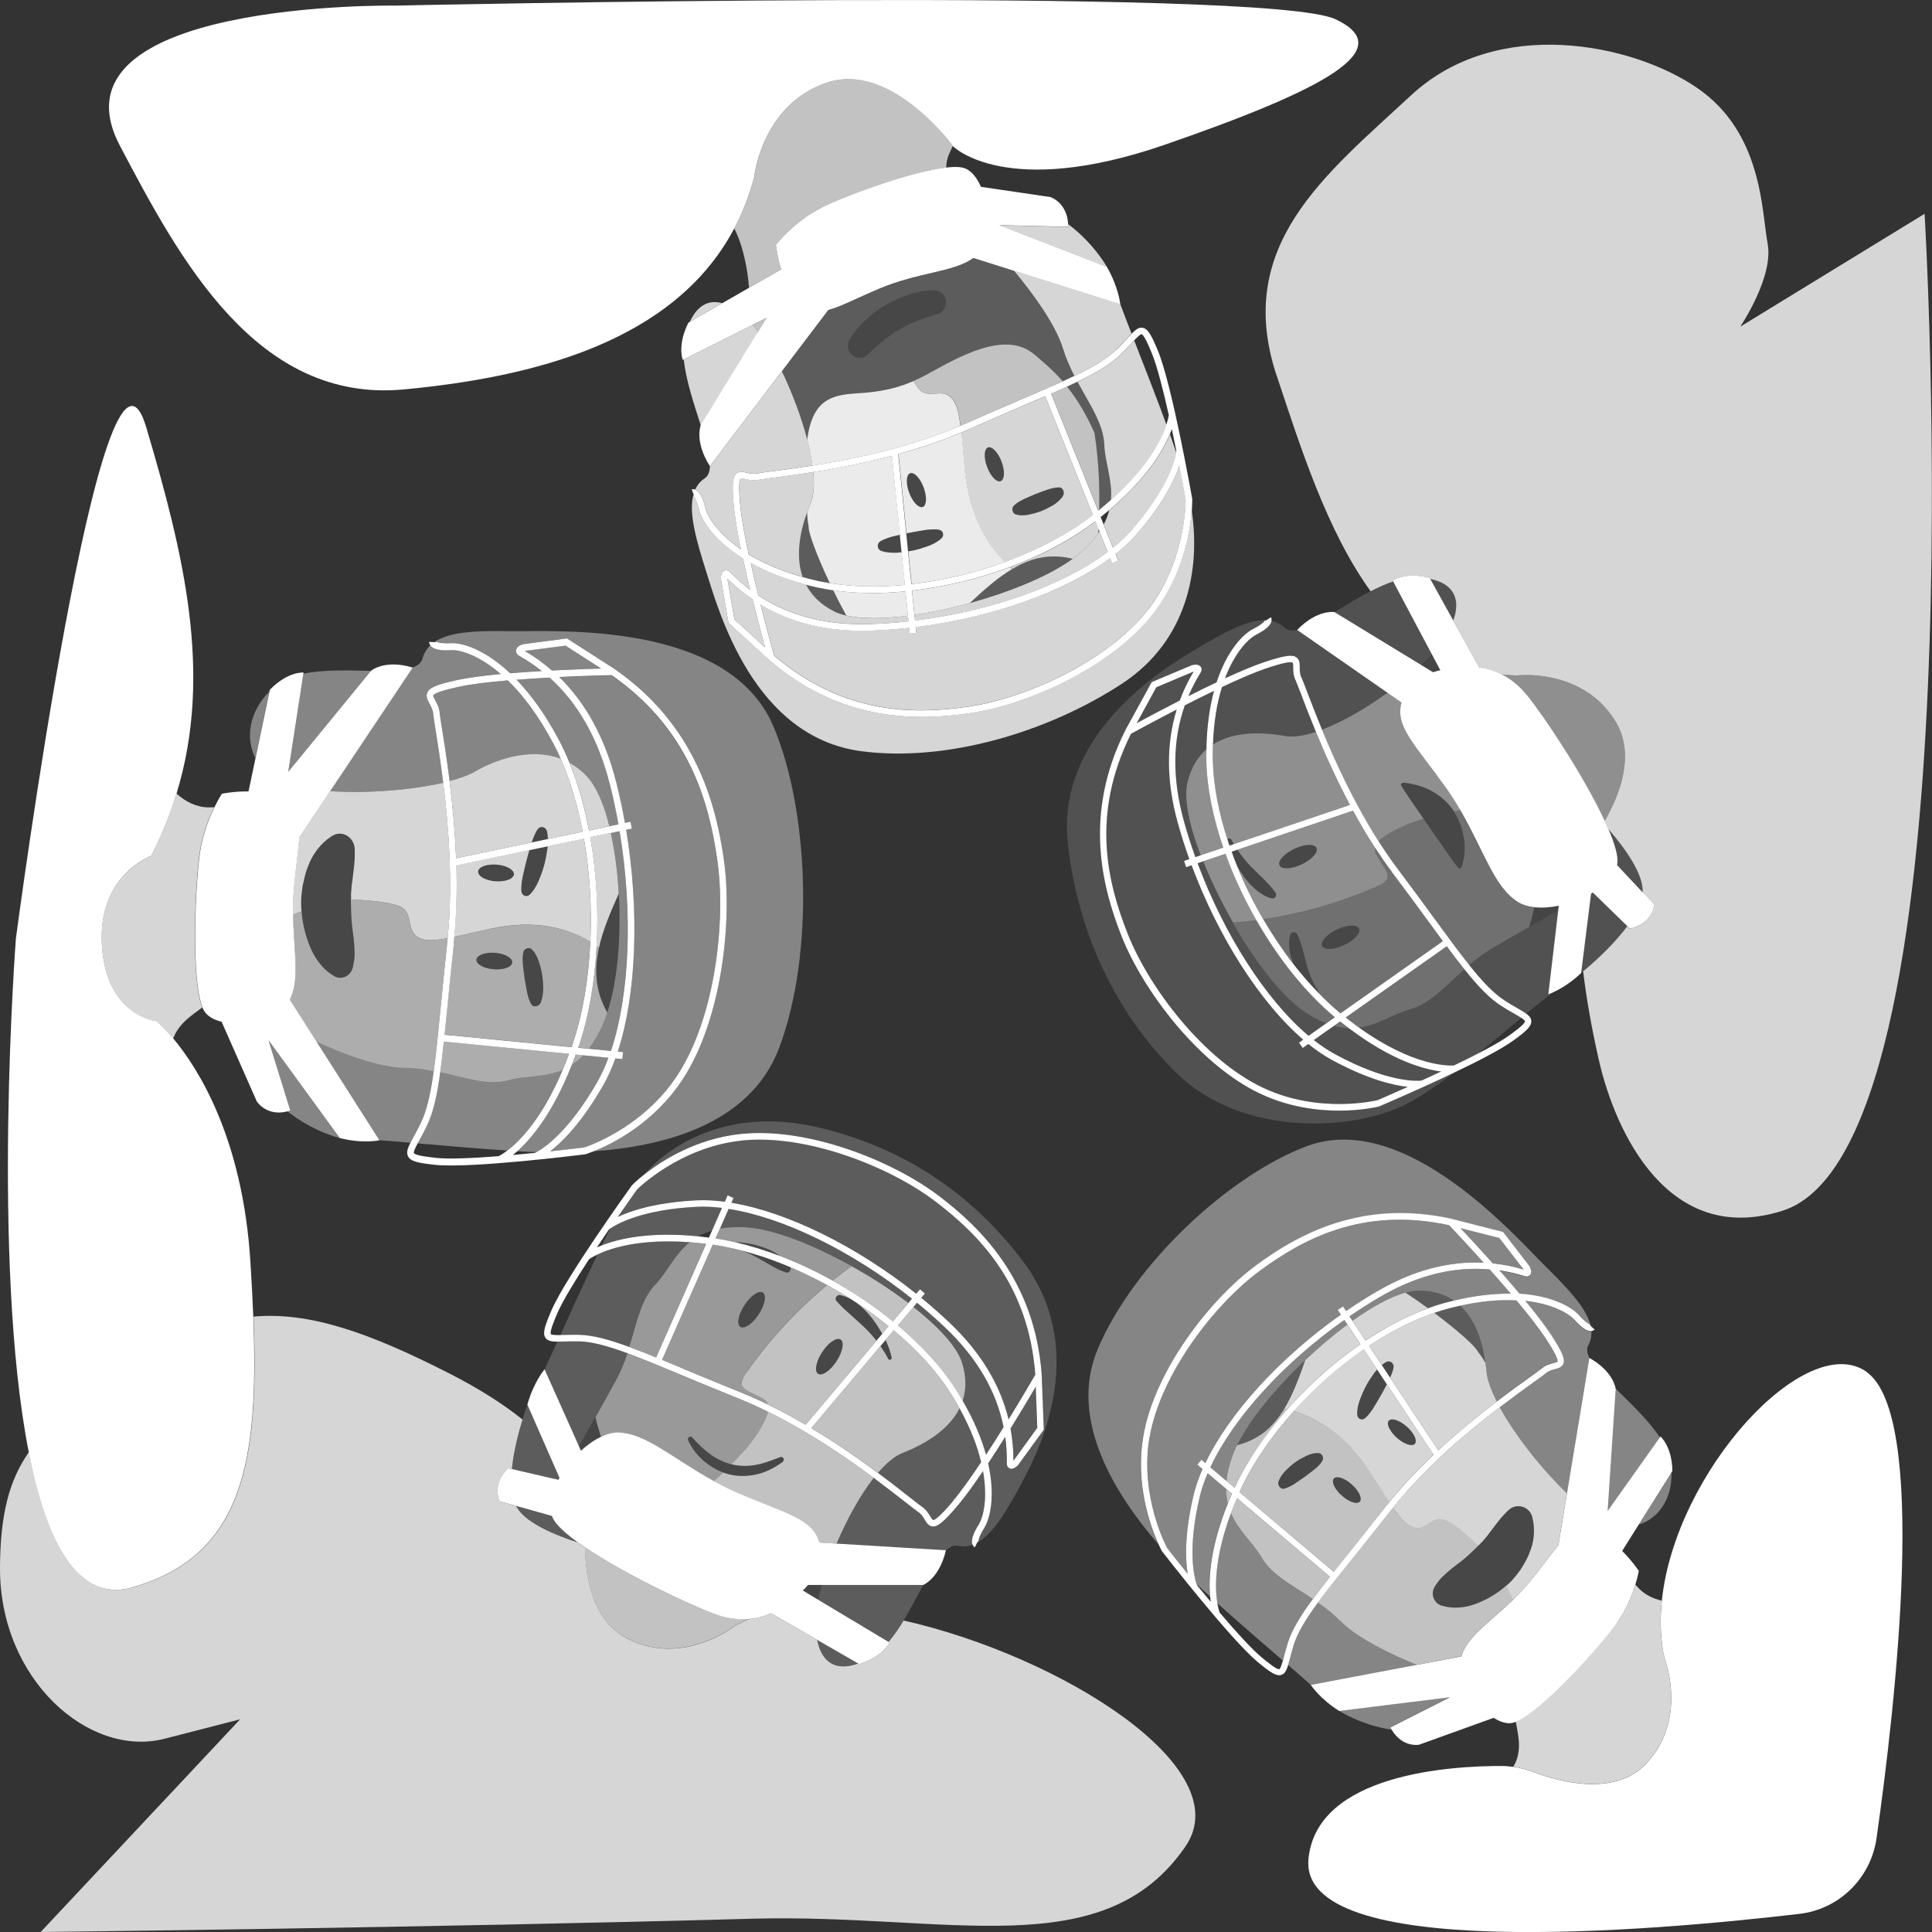 <svg viewBox="0 0 300 300" xmlns="http://www.w3.org/2000/svg"><rect x="0" y="0" width="300" height="300" fill="#333333" stroke="none"/><g fill="#fff"><path d="m 93.02 147.09 c -.09 .4 -.16 .8 -.23 1.2 -.03 .2 -.07 .41 -.09 .61 -.01 .1 -.03 .2 -.04 .29 -.03 .32 -.06 .64 -.07 .96 0 .1 -.01 .2 -.01 .3 -.01 .33 -.01 .66 .01 1 0 .06 .01 .11 .01 .17 .02 .31 .05 .61 .09 .92 .01 .08 .02 .16 .03 .24 .05 .34 .12 .67 .2 1.01 .02 .08 .04 .16 .06 .24 .09 .35 .19 .7 .31 1.05 .01 .02 .02 .05 .03 .07 .11 .31 .25 .63 .39 .94 v .01 c .17 .38 .36 .76 .58 1.14 1.59 -4.85 2.15 -11.82 1.79 -18.47 -1.23 2.76 -2.44 5.55 -3.06 8.33 z" opacity=".1"/><path d="m 76.92 136.81 c .71 .06 1.36 -.02 1.87 -.19 .08 -.03 .16 -.06 .23 -.09 .38 -.16 .64 -.38 .73 -.65 .02 -.05 .04 -.1 .04 -.15 0 -.04 -.01 -.07 -.02 -.11 -.01 -.12 -.05 -.23 -.13 -.34 -.35 -.52 -1.34 -.95 -2.55 -1.05 -1.15 -.09 -2.16 .16 -2.62 .58 -.02 .02 -.02 .03 -.04 .05 -.12 .13 -.21 .28 -.22 .43 -.01 .09 .01 .18 .04 .26 .22 .6 1.31 1.13 2.65 1.23 z" opacity=".1"/><path d="m 79.54 149.45 c .05 -.71 -1.16 -1.38 -2.69 -1.5 -.87 -.07 -1.65 .06 -2.18 .31 -.4 .19 -.67 .45 -.69 .75 -.05 .71 1.16 1.38 2.69 1.5 .19 .02 .38 .02 .56 .02 1.28 -.02 2.27 -.46 2.31 -1.08 z" opacity=".1"/><path d="m 82.57 130.81 c .21 -.65 .46 -1.3 .84 -1.94 l .01 -.01 c .26 -.44 .78 -.57 1.17 -.29 .18 .13 .31 .33 .35 .55 .09 .39 .12 .78 .14 1.16 l 5.4 -1.13 c -.79 -4.11 -1.93 -7.98 -3.42 -11.35 -4.88 -1.82 -10.4 .31 -13.19 1.95 -.99 .58 -2.39 1.1 -4.06 1.54 .44 3.52 .84 7.64 1.01 11.98 z" opacity=".8"/><path d="m 15.82 146.83 c .7 10.97 8.47 11.73 8.47 11.73 s 1.06 .86 2.6 2.7 c .94 -2.51 3.15 -3.74 4.52 -4.83 -1.82 -4.42 -1.1 -19.46 -.37 -24.21 .43 -2.8 1.42 -5.24 2.22 -6.87 -.27 .01 -.54 .02 -.82 .02 -1.87 0 -3.56 -.82 -5.04 -2.15 -.99 3.24 -2.29 6.48 -3.96 9.71 0 0 -8.32 2.94 -7.63 13.91 z" opacity=".8"/><path d="m 91.66 146.22 c .25 -5.35 -.1 -10.84 -1 -16 l -5.62 1.18 c -.01 .12 -.02 .24 -.03 .36 -.13 .86 -.28 1.72 -.5 2.55 -.22 .84 -.53 1.65 -.86 2.44 -.17 .4 -.36 .78 -.59 1.15 s -.49 .72 -.82 1.03 -.82 .28 -1.1 -.08 c -.11 -.14 -.17 -.31 -.18 -.48 v -.02 c -.03 -.46 0 -.89 .05 -1.3 .05 -.42 .13 -.82 .22 -1.21 .19 -.79 .35 -1.58 .56 -2.35 .13 -.5 .28 -1 .42 -1.5 l -11.36 2.38 c .11 3.64 .03 7.41 -.32 11.1 1.9 -.38 3.79 -.86 5.69 -1.27 7.01 -1.49 11.92 -.05 15.42 2.01 z m -17.43 -10.9 c .01 -.16 .09 -.3 .22 -.43 .01 -.02 .02 -.03 .04 -.05 .46 -.43 1.47 -.67 2.62 -.58 1.2 .09 2.19 .53 2.55 1.05 .08 .11 .12 .23 .13 .34 0 .04 .02 .07 .02 .11 0 .05 -.03 .1 -.04 .15 -.09 .26 -.34 .48 -.73 .65 -.07 .03 -.15 .06 -.23 .09 -.51 .16 -1.16 .24 -1.87 .19 -1.34 -.1 -2.43 -.63 -2.65 -1.23 -.03 -.09 -.05 -.17 -.04 -.26 z" opacity=".8"/><path d="m 96.08 138.76 c -.18 -3.32 -.6 -6.55 -1.23 -9.41 l -3.2 .67 c .95 5.43 1.28 11.21 .99 16.83 .13 .09 .26 .17 .38 .25 .62 -2.79 1.83 -5.57 3.06 -8.33 z" opacity=".8"/><path d="m 46.77 140.81 c -.06 -1.06 .07 -2.13 .21 -3.19 .24 -1.05 .43 -2.1 .85 -3.08 .72 -1.99 2.05 -3.68 3.76 -4.75 .33 -.21 .73 -.33 1.14 -.34 1.28 -.01 2.33 1.09 2.35 2.46 l .01 .48 c .02 1.81 -.26 3.1 -.38 4.41 -.14 .63 -.12 1.28 -.2 1.9 .01 .36 0 .71 -.01 1.06 1.85 -.13 5.24 .31 6.61 .66 .67 .17 1.37 .41 1.82 .96 .81 .97 .58 2.54 1.33 3.56 .76 1.05 2.23 1.14 3.48 1 .6 -.07 1.19 -.16 1.78 -.27 .84 -8.45 .15 -17.38 -.69 -24.13 -5 1.16 -11.93 1.69 -17.58 1.31 l -4.79 7.17 c -.11 1.9 -.5 4.32 -.8 7.55 -.15 1.58 -.18 3.08 -.16 4.5 .46 -.2 .91 -.38 1.33 -.54 -.02 -.24 -.05 -.48 -.06 -.73 z" opacity=".8"/><path d="m 88.44 118.44 c .66 1.62 1.25 3.32 1.77 5.12 .49 1.73 .91 3.54 1.26 5.39 l 3.15 -.66 c -.82 -3.32 -1.96 -6.04 -3.39 -7.63 -.86 -.96 -1.81 -1.67 -2.79 -2.22 z" opacity=".8"/><path d="m 93.71 158.84 c .21 -.5 .41 -1.04 .59 -1.61 -.22 -.38 -.41 -.76 -.58 -1.14 -.14 -.32 -.27 -.63 -.39 -.95 -.01 -.02 -.02 -.05 -.03 -.07 -.12 -.35 -.22 -.7 -.31 -1.05 -.02 -.08 -.04 -.16 -.06 -.24 -.08 -.34 -.14 -.67 -.2 -1.01 -.01 -.08 -.02 -.16 -.03 -.24 -.04 -.31 -.07 -.61 -.09 -.92 0 -.06 -.01 -.11 -.01 -.17 -.02 -.33 -.02 -.66 -.01 -1 0 -.1 .01 -.2 .01 -.3 .01 -.32 .04 -.64 .07 -.96 .01 -.1 .02 -.2 .04 -.29 .03 -.21 .05 -.41 .09 -.62 .06 -.4 .14 -.8 .23 -1.2 -.12 -.09 -.25 -.17 -.38 -.25 -.3 5.61 -1.23 11.04 -2.83 15.75 -.01 .03 -.02 .06 -.03 .09 l 1.68 .16 c .79 -1.05 1.55 -2.35 2.25 -4 z" opacity=".6"/><path d="m 78.92 167.75 c 2.51 -.72 5.53 -.35 8.44 -1.59 .34 -.8 .67 -1.64 1 -2.53 l -19.44 -1.9 c -.18 1.75 -.37 3.33 -.56 4.76 3.97 .89 7.46 2.15 10.57 1.26 z" opacity=".6"/><path d="m 67.35 166.29 c .37 -2.67 .68 -5.87 1.06 -9.74 .29 -2.98 .62 -6.35 1.04 -10.19 .03 -.23 .04 -.45 .06 -.68 -.59 .1 -1.18 .2 -1.78 .27 -1.25 .14 -2.72 .05 -3.48 -1 -.75 -1.02 -.52 -2.59 -1.33 -3.56 -.46 -.54 -1.15 -.79 -1.82 -.96 -1.37 -.35 -4.76 -.79 -6.61 -.66 -.01 .28 -.01 .56 .01 .85 .03 1.28 .07 2.62 .27 4.01 .11 .69 .2 1.41 .24 2.17 .04 .75 .11 1.61 -.04 2.43 l -.15 .84 c -.04 .23 -.12 .45 -.23 .67 -.56 1.04 -1.79 1.4 -2.76 .8 -1 -.62 -1.69 -1.27 -2.29 -2.08 -.62 -.78 -1.09 -1.67 -1.46 -2.6 -.66 -1.65 -1.11 -3.45 -1.25 -5.31 -.42 .16 -.87 .34 -1.33 .54 .09 5.62 1.07 10.03 -.48 13.07 -.01 .03 -.03 .05 -.05 .07 l 4.13 6.48 c 3.61 1.66 9.51 4.04 13.67 4.08 1.59 .02 3.12 .23 4.58 .52 z" opacity=".6"/><path d="m 88.73 162.58 c .04 -.12 .09 -.24 .13 -.37 1.63 -4.77 2.54 -10.3 2.8 -15.99 -3.5 -2.05 -8.42 -3.49 -15.42 -2.01 -1.9 .4 -3.79 .89 -5.69 1.27 -.03 .34 -.06 .67 -.09 1 -.42 3.83 -.75 7.2 -1.04 10.18 -.14 1.42 -.27 2.74 -.4 3.99 l 19.7 1.93 z m -7.48 -14.68 v -.01 c .09 -.4 .49 -.7 .9 -.67 .16 .01 .3 .08 .4 .17 .28 .26 .49 .55 .66 .86 .18 .31 .31 .63 .43 .97 .22 .67 .42 1.35 .53 2.05 .12 .7 .16 1.43 .18 2.15 0 .73 -.09 1.47 -.38 2.24 -.17 .43 -.64 .68 -1.06 .58 -.2 -.05 -.35 -.17 -.44 -.33 l -.01 -.01 c -.34 -.63 -.51 -1.28 -.64 -1.93 -.11 -.66 -.25 -1.3 -.35 -1.96 -.11 -.65 -.17 -1.32 -.25 -1.98 -.04 -.33 -.07 -.67 -.07 -1.02 s .02 -.71 .11 -1.1 z m -4.4 .05 c 1.54 .12 2.74 .79 2.69 1.5 -.04 .62 -1.03 1.06 -2.31 1.08 -.18 0 -.37 0 -.56 -.02 -1.54 -.12 -2.74 -.79 -2.69 -1.5 .02 -.31 .28 -.56 .69 -.75 .53 -.25 1.31 -.38 2.19 -.31 z" opacity=".6"/><path d="m 90.61 163.85 l -1.2 -.12 c -.21 .57 -.42 1.13 -.63 1.66 .62 -.41 1.24 -.91 1.83 -1.55 z" opacity=".6"/><path d="m 81.46 152.01 c .1 .65 .24 1.3 .35 1.96 .14 .65 .31 1.29 .64 1.93 l .01 .01 c .09 .16 .24 .28 .44 .33 .42 .11 .89 -.16 1.06 -.58 .3 -.76 .38 -1.51 .38 -2.24 -.02 -.72 -.06 -1.45 -.18 -2.15 -.11 -.71 -.32 -1.38 -.53 -2.05 -.11 -.33 -.25 -.66 -.43 -.97 -.17 -.31 -.38 -.6 -.66 -.86 -.1 -.1 -.24 -.16 -.4 -.17 -.41 -.03 -.81 .27 -.9 .67 v .01 c -.09 .39 -.11 .75 -.11 1.1 -.01 .35 .02 .69 .07 1.02 .09 .66 .14 1.33 .25 1.98 z" opacity=".1"/><path d="m 81.24 135.85 c -.09 .39 -.17 .79 -.22 1.21 -.05 .41 -.09 .84 -.05 1.3 v .02 c .01 .17 .07 .34 .18 .48 .28 .36 .77 .4 1.1 .08 .33 -.31 .59 -.67 .82 -1.03 .23 -.37 .42 -.75 .59 -1.15 .33 -.8 .64 -1.6 .86 -2.44 .23 -.84 .38 -1.69 .5 -2.55 .01 -.12 .02 -.24 .03 -.36 l -2.82 .59 c -.14 .5 -.29 1 -.42 1.5 -.21 .77 -.37 1.57 -.56 2.35 z" opacity=".1"/><path d="m 84.59 128.57 c -.39 -.28 -.91 -.14 -1.17 .29 l -.01 .01 c -.38 .64 -.63 1.28 -.84 1.94 l 2.51 -.53 c -.01 -.39 -.05 -.77 -.14 -1.16 -.05 -.22 -.17 -.42 -.35 -.55 z" opacity=".1"/><path d="m 93.34 103.8 l -5.53 -3.55 -6.34 .82 c 1.51 .88 2.91 1.9 4.22 3.03 3.13 -.16 5.93 -.25 7.65 -.3 z" opacity=".4"/><path d="m 39.65 117.7 l 2.15 -10.28 c -3.01 2.98 -3.77 7.11 -2.15 10.28 z" opacity=".4"/><path d="m 70.02 99.86 c 1.82 -.09 5.29 .99 9.19 4.67 1.63 -.14 3.3 -.25 4.93 -.34 -1.1 -.87 -2.26 -1.66 -3.5 -2.36 -.48 -.27 -.53 -.64 -.51 -.83 .04 -.55 .62 -.83 1.06 -.98 l 6.85 -.9 7.22 4.64 h .01 s .13 .09 .13 .09 c 9.15 6.32 13.3 14.49 15.37 21.73 .79 2.76 1.27 5.38 1.61 7.71 1.43 9.73 -.32 25.04 -6.35 34.26 -4.55 6.96 -11.12 10.14 -13.87 11.22 9.98 -.71 24.2 -3.72 28.85 -16.11 5.47 -14.58 4.63 -36.78 -.9 -49.84 -7 -16.54 -34.05 -14.71 -40.79 -14.81 -4.83 -.07 -9.16 -.02 -11.66 1.55 .12 .1 .63 .38 2.36 .29 z" opacity=".4"/><path d="m 45.07 172.45 c -.15 .05 -.29 .08 -.43 .12 4.04 3.21 8.1 4.14 8.1 4.14 l -11.06 -15.19 z" opacity=".4"/><path d="m 65.35 174.34 c .94 -1.95 1.52 -4.54 2 -8.06 -1.46 -.29 -2.98 -.5 -4.58 -.52 -4.16 -.04 -10.06 -2.42 -13.67 -4.08 l 9.8 15.37 s 0 0 0 0 c 1.54 .11 3.16 .25 4.82 .39 .14 -.28 .31 -.6 .5 -.94 .33 -.6 .72 -1.31 1.13 -2.17 z" opacity=".4"/><path d="m 87.36 166.16 c -2.9 1.25 -5.93 .87 -8.44 1.59 -3.11 .9 -6.6 -.37 -10.57 -1.26 -.5 3.6 -1.1 6.28 -2.09 8.35 -.42 .88 -.82 1.61 -1.16 2.22 -.09 .16 -.17 .32 -.26 .48 4.58 .39 9.42 .83 13.92 1.11 1.89 -1.44 5.4 -4.92 8.6 -12.5 z" opacity=".4"/><path d="m 57.58 104.17 c -3.41 -.06 -7.3 -.23 -10.48 .45 l -2.35 15.22 12.84 -15.67 z" opacity=".4"/><path d="m 51.24 122.85 c 5.65 .38 12.58 -.15 17.58 -1.31 -.41 -3.32 -.85 -6.11 -1.16 -8.06 -.2 -1.26 -.35 -2.17 -.39 -2.65 -.06 -.62 -.33 -1.13 -.57 -1.57 -.3 -.54 -.6 -1.1 -.35 -1.71 .29 -.69 1.14 -1.22 4.77 -1.99 1.76 -.37 4.1 -.67 6.64 -.91 -3.49 -3.01 -6.41 -3.78 -7.69 -3.71 -1.65 .09 -2.68 -.12 -3.16 -.63 -.04 -.04 -.06 -.07 -.08 -.11 -.56 .54 -.98 1.2 -1.21 2.03 -.19 .69 -.75 1.13 -1.57 1.43 h .01 z" opacity=".4"/><path d="m 86.84 114.97 c .58 1.09 1.1 2.26 1.6 3.47 .98 .54 1.92 1.25 2.79 2.22 1.43 1.59 2.56 4.31 3.39 7.63 l 1.42 -.3 c -.37 -2.09 -.81 -4.17 -1.33 -6.22 -1.77 -7.02 -4.9 -12.56 -9.34 -16.55 -1.67 .09 -3.41 .2 -5.13 .33 2.17 2.26 4.43 5.31 6.61 9.43 z" opacity=".4"/><path d="m 86.82 105.14 c 4.17 4.06 7.14 9.53 8.86 16.35 .52 2.07 .97 4.18 1.35 6.3 l .87 -.18 .2 1.07 -.88 .19 c 2.09 12.62 1.6 25.54 -1.3 34.43 l .81 .08 -.09 1.09 -1.09 -.11 c -.56 1.55 -1.2 2.97 -1.92 4.22 -3.32 5.8 -6.32 8.75 -8.21 10.21 3.04 -.33 5.22 -.6 5.25 -.6 .09 -.03 9 -2.8 14.52 -11.24 5.88 -8.99 7.57 -23.95 6.17 -33.47 -1.31 -8.92 -4.35 -20.22 -16.39 -28.61 -.75 .02 -4.08 .09 -8.15 .29 z" opacity=".4"/><path d="m 90.61 163.85 c -.6 .63 -1.21 1.14 -1.83 1.55 -2.94 7.46 -6.23 11.39 -8.45 13.36 1.01 .06 2 .1 2.96 .14 1.06 -.56 4.96 -3.04 9.47 -10.91 .64 -1.12 1.22 -2.38 1.73 -3.75 l -3.88 -.38 z" opacity=".4"/><path d="m 96.21 129.06 l -1.35 .28 c .63 2.86 1.04 6.1 1.23 9.41 .37 6.66 -.2 13.62 -1.79 18.47 -.18 .56 -.38 1.11 -.59 1.61 -.7 1.65 -1.45 2.96 -2.25 4 l 3.4 .33 c 2.92 -8.7 3.43 -21.54 1.35 -34.12 z" opacity=".4"/><path d="m 87.06 117.8 c -.35 -.79 -.72 -1.56 -1.11 -2.3 -2.37 -4.48 -4.82 -7.64 -7.1 -9.85 -2.89 .25 -5.59 .57 -7.53 .98 -3.15 .67 -3.94 1.11 -4.05 1.37 -.04 .1 .16 .47 .3 .72 .28 .52 .63 1.16 .71 2.02 .04 .44 .18 1.33 .38 2.57 .31 1.93 .75 4.7 1.16 7.99 1.67 -.44 3.07 -.96 4.06 -1.54 2.79 -1.64 8.31 -3.77 13.19 -1.95 z" opacity=".4"/><path d="m 31.42 156.42 c .12 .28 .24 .52 .38 .71 .55 .76 1.48 1.25 2.61 1.52 l 5.46 12.37 s 1.5 2.4 4.78 1.55 c .14 -.04 .28 -.07 .43 -.12 l -3.39 -10.93 11.06 15.19 c 3.56 .92 6.15 .36 6.17 .35 l -9.8 -15.37 -4.13 -6.48 c .01 -.03 .03 -.05 .05 -.07 1.54 -3.04 .56 -7.44 .48 -13.07 -.02 -1.42 .01 -2.92 .16 -4.5 .3 -3.23 .69 -5.65 .8 -7.55 l 4.79 -7.17 12.82 -19.19 s 0 0 -.01 0 c -4.35 -1.33 -6.47 .5 -6.48 .51 s -12.84 15.67 -12.84 15.67 l 2.35 -15.22 .03 -.19 s -2.44 -.22 -5.25 2.69 l -.06 .31 -2.15 10.28 -1.09 5.18 c -2.26 -.03 -4.13 .36 -4.13 .36 s -.52 .78 -1.16 2.1 c -.8 1.63 -1.79 4.07 -2.22 6.87 -.73 4.75 -1.46 19.8 .37 24.21 z"/><path d="m 70.07 100.95 c 1.28 -.07 4.2 .7 7.69 3.71 -2.53 .24 -4.87 .54 -6.64 .91 -3.64 .77 -4.48 1.29 -4.77 1.99 -.26 .61 .05 1.17 .35 1.71 .24 .45 .52 .95 .57 1.57 .04 .48 .19 1.39 .39 2.65 .31 1.94 .75 4.74 1.16 8.06 .84 6.75 1.53 15.69 .69 24.13 -.02 .23 -.04 .46 -.06 .68 -.42 3.84 -.75 7.22 -1.04 10.19 -.38 3.87 -.69 7.07 -1.06 9.74 -.48 3.51 -1.06 6.1 -2 8.06 -.41 .86 -.8 1.57 -1.13 2.17 -.19 .35 -.36 .66 -.5 .94 -.44 .88 -.64 1.5 -.37 2.07 .39 .81 1.54 1.06 4.17 1.34 5.6 .6 22.63 -1.54 23.36 -1.63 .09 -.03 .57 -.18 1.28 -.46 2.75 -1.08 9.32 -4.26 13.87 -11.22 6.03 -9.22 7.77 -24.53 6.35 -34.26 -.34 -2.33 -.83 -4.96 -1.61 -7.71 -2.07 -7.24 -6.22 -15.41 -15.37 -21.73 l -.13 -.09 h -.01 s -7.22 -4.64 -7.22 -4.64 l -6.85 .9 c -.44 .14 -1.02 .43 -1.06 .98 -.02 .19 .03 .56 .51 .83 1.24 .7 2.4 1.49 3.5 2.36 -1.62 .09 -3.3 .21 -4.93 .34 -3.9 -3.68 -7.37 -4.76 -9.19 -4.67 -1.73 .09 -2.24 -.19 -2.36 -.29 -.02 -.02 -.04 -.03 -.04 -.03 s .01 .02 .02 .05 .02 .07 .01 .12 l -.19 -.01 -.83 -.04 c 0 .07 .02 .3 .19 .55 .03 .04 .05 .07 .08 .11 .48 .51 1.52 .72 3.16 .63 z m -.25 20.35 c -.41 -3.29 -.85 -6.05 -1.16 -7.99 -.2 -1.24 -.34 -2.13 -.38 -2.57 -.07 -.86 -.43 -1.5 -.71 -2.02 -.14 -.25 -.34 -.62 -.3 -.72 .11 -.25 .9 -.7 4.05 -1.37 1.94 -.41 4.64 -.73 7.53 -.98 2.28 2.21 4.73 5.37 7.1 9.85 .39 .74 .76 1.5 1.11 2.3 1.49 3.37 2.63 7.24 3.42 11.35 l -5.4 1.13 -2.51 .53 -11.75 2.46 c -.17 -4.34 -.57 -8.46 -1.01 -11.98 z m .64 25.19 c .04 -.33 .06 -.67 .09 -1 .35 -3.69 .43 -7.46 .32 -11.1 l 11.36 -2.38 2.82 -.59 5.62 -1.18 c .9 5.16 1.24 10.64 1 16 -.26 5.69 -1.17 11.22 -2.8 15.99 -.04 .13 -.09 .24 -.13 .37 l -19.7 -1.93 c .13 -1.25 .26 -2.57 .4 -3.99 .29 -2.97 .62 -6.35 1.04 -10.18 z m 24.41 16.69 l -3.4 -.33 -1.68 -.16 c .01 -.03 .02 -.06 .03 -.09 1.61 -4.71 2.53 -10.14 2.83 -15.75 .3 -5.62 -.04 -11.4 -.99 -16.83 l 3.2 -.67 1.35 -.28 c 2.09 12.58 1.58 25.41 -1.35 34.12 z m -2.11 4.81 c -4.51 7.87 -8.41 10.35 -9.47 10.91 -.11 .06 -.19 .1 -.24 .12 -1.09 .11 -2.24 .22 -3.41 .32 .21 -.17 .44 -.36 .68 -.57 2.22 -1.97 5.51 -5.9 8.45 -13.36 .21 -.54 .42 -1.09 .63 -1.66 l 1.2 .12 3.88 .38 c -.51 1.37 -1.09 2.63 -1.73 3.75 z m -25.14 11.79 c -.95 -.1 -3.17 -.34 -3.36 -.75 -.07 -.16 .23 -.81 .59 -1.48 .09 -.16 .17 -.33 .26 -.48 .34 -.61 .74 -1.34 1.16 -2.22 1 -2.07 1.6 -4.74 2.09 -8.35 .2 -1.43 .38 -3.02 .56 -4.76 l 19.44 1.9 c -.33 .89 -.66 1.73 -1 2.53 -3.2 7.58 -6.71 11.06 -8.6 12.5 -.69 .52 -1.16 .77 -1.32 .86 -3.93 .31 -7.74 .48 -9.82 .26 z m 43.75 -46.31 c 1.39 9.52 -.3 24.48 -6.17 33.47 -5.52 8.44 -14.43 11.22 -14.52 11.24 -.03 0 -2.21 .27 -5.25 .6 1.89 -1.46 4.88 -4.41 8.21 -10.21 .72 -1.25 1.36 -2.67 1.92 -4.22 l 1.09 .11 .09 -1.09 -.81 -.08 c 2.9 -8.89 3.39 -21.8 1.3 -34.43 l .88 -.19 -.2 -1.07 -.87 .18 c -.38 -2.12 -.82 -4.22 -1.35 -6.3 -1.72 -6.82 -4.69 -12.28 -8.86 -16.35 4.07 -.2 7.41 -.27 8.15 -.29 12.04 8.39 15.09 19.69 16.39 28.61 z m -29.89 -32.39 l 6.34 -.82 5.53 3.55 c -1.72 .05 -4.52 .14 -7.65 .3 -1.3 -1.13 -2.7 -2.15 -4.22 -3.03 z m 13.22 20.7 c .52 2.05 .96 4.13 1.33 6.22 l -1.42 .3 -3.15 .66 c -.35 -1.85 -.77 -3.66 -1.26 -5.39 -.51 -1.79 -1.11 -3.5 -1.77 -5.12 -.49 -1.21 -1.02 -2.38 -1.6 -3.47 -2.17 -4.12 -4.44 -7.17 -6.61 -9.43 1.72 -.13 3.46 -.24 5.13 -.33 4.43 3.99 7.57 9.54 9.34 16.55 z"/><path d="m 54.5 138.7 c .09 -.62 .06 -1.27 .2 -1.9 .11 -1.31 .4 -2.6 .38 -4.41 l -.01 -.48 c -.02 -1.37 -1.07 -2.47 -2.35 -2.46 -.41 0 -.81 .13 -1.14 .34 -1.71 1.07 -3.03 2.76 -3.76 4.75 -.42 .98 -.62 2.03 -.85 3.08 -.14 1.06 -.27 2.13 -.21 3.19 .01 .24 .04 .48 .06 .73 .14 1.87 .59 3.67 1.25 5.31 .38 .93 .84 1.82 1.46 2.6 .61 .81 1.29 1.46 2.29 2.08 .97 .6 2.21 .24 2.76 -.8 .11 -.21 .19 -.44 .23 -.67 l .15 -.84 c .14 -.82 .07 -1.68 .04 -2.43 -.05 -.77 -.13 -1.48 -.24 -2.17 -.2 -1.39 -.25 -2.73 -.27 -4.01 -.02 -.29 -.01 -.57 -.01 -.85 .01 -.35 .02 -.7 .01 -1.06 z" opacity=".1"/><path d="m 89.89 224.57 l .32 .71 c .99 -.91 2.05 -1.65 3.11 -2.15 -.35 -1.05 -.64 -2.08 -.87 -3.07 -.93 1.66 -1.82 3.23 -2.55 4.51 z" opacity=".09"/><path d="m 125.46 246.11 c -.26 .3 -.53 .58 -.8 .86 l 2.39 1.44 c .14 -.72 .33 -1.48 .56 -2.29 h -2.15 z" opacity=".09"/><path d="m 149.38 211.59 c -.78 -2.49 -3.68 -5.59 -7.55 -8.64 l -2.41 2.86 c 3.76 3.16 6.95 6.64 9.17 10.2 .32 .51 .61 1.01 .89 1.51 .56 -1.72 .61 -3.68 -.1 -5.92 z" opacity=".7"/><path d="m 129.26 198.84 c 3.33 1.85 6.5 4 9.38 6.33 l 2.4 -2.84 c -2.65 -2.02 -5.7 -3.99 -8.81 -5.72 -1 .72 -1.99 1.46 -2.96 2.24 z" opacity=".7"/><path d="m 111.19 250.7 c -4.05 -1.45 -14.14 -6.24 -20.36 -10.44 .08 4.76 1.21 11.43 6.54 14.15 8.7 4.46 16.76 -1.98 16.76 -1.98 .64 -.36 1.32 -.68 2.05 -.96 -.01 -.02 -.01 -.05 -.02 -.07 -1.41 .11 -3.08 -.03 -4.98 -.71 z" opacity=".7"/><path d="m 116.01 212.96 c -.37 .53 -1.07 1.54 -.77 2.22 .31 .7 2.03 1.36 2.67 1.7 .5 .27 1.03 .55 1.28 1.07 .02 .04 .03 .08 .04 .12 2.02 .98 3.99 2.05 5.87 3.15 l 10.99 -13.04 c -.56 -.72 -1.17 -1.4 -1.82 -2.03 -.73 -.68 -1.46 -1.35 -2.2 -2 -.74 -.66 -1.47 -1.31 -2.16 -2.11 l -.01 -.01 c -.2 -.22 -.17 -.58 .06 -.79 .14 -.13 .32 -.18 .49 -.14 1.1 .23 2.05 .79 2.89 1.47 .85 .68 1.59 1.47 2.24 2.35 .52 .7 .99 1.44 1.42 2.21 l 1 -1.18 c -2.93 -2.38 -6.17 -4.55 -9.57 -6.41 -4.68 3.88 -8.88 8.41 -12.41 13.44 z m 11.68 -3.04 c .97 -1.47 2.25 -2.32 2.85 -1.91 s .3 1.94 -.67 3.4 c -.97 1.47 -2.25 2.32 -2.85 1.91 s -.3 -1.94 .67 -3.4 z" opacity=".7"/><path d="m 135.67 229.48 c -4.28 -3.17 -10.09 -7.14 -16.39 -10.26 -.08 .37 -.22 .73 -.37 1.07 -1.24 2.72 -3.18 4.98 -5.3 7.09 .01 0 .03 .01 .04 .01 1.2 .29 2.46 .31 3.71 .08 1.26 -.21 2.49 -.72 3.76 -1.2 l .03 -.01 c .22 -.08 .46 .03 .53 .26 .06 .19 -.02 .4 -.18 .51 -1.18 .84 -2.49 1.56 -3.93 1.89 -1.43 .33 -2.93 .37 -4.34 .02 -.32 -.08 -.62 -.17 -.92 -.28 -.48 .45 -.95 .9 -1.43 1.35 1.17 .64 2.4 1.25 3.72 1.83 7.63 3.28 11.62 3.99 12.63 7.71 l 2.67 .16 c 1.59 -3.73 3.63 -7.48 5.77 -10.22 z" opacity=".7"/><path d="m 140.14 225.62 c 3.63 -1.41 7.22 -3.65 8.86 -6.93 -.39 -.7 -.8 -1.42 -1.26 -2.15 -2.17 -3.48 -5.29 -6.88 -8.96 -9.97 l -1.27 1.51 c .41 .86 .74 1.76 .94 2.7 .03 .16 -.06 .32 -.22 .36 -.13 .04 -.26 -.02 -.31 -.14 v -.01 c -.36 -.69 -.77 -1.34 -1.2 -1.97 l -10.72 12.73 c 3.93 2.36 7.47 4.83 10.33 6.95 1.28 -1.49 2.58 -2.6 3.83 -3.08 z" opacity=".7"/><path d="m 112.28 228.64 c -.12 -.04 -.23 -.1 -.34 -.14 -.13 -.05 -.26 -.1 -.38 -.16 -.02 -.01 -.03 -.01 -.04 -.02 -.05 -.02 -.09 -.05 -.13 -.07 -.12 -.06 -.24 -.12 -.35 -.19 -.08 -.04 -.15 -.08 -.23 -.12 -.11 -.06 -.21 -.14 -.32 -.2 -.09 -.06 -.19 -.12 -.28 -.18 -.02 -.01 -.04 -.02 -.05 -.03 -.04 -.03 -.08 -.06 -.12 -.09 -.2 -.14 -.4 -.29 -.6 -.45 -1.1 -.9 -2 -2.03 -2.59 -3.35 -.09 -.19 0 -.43 .19 -.53 .16 -.08 .34 -.04 .44 .08 l .01 .01 c .43 .5 .89 .96 1.35 1.41 .48 .43 .95 .86 1.47 1.22 .25 .18 .51 .36 .78 .51 .24 .14 .49 .28 .75 .4 .02 .01 .04 .02 .05 .03 .01 0 .01 .01 .02 .01 .55 .26 1.12 .46 1.7 .61 .01 0 .02 .01 .02 .01 2.12 -2.11 4.05 -4.37 5.3 -7.09 .15 -.34 .29 -.7 .37 -1.07 -1.52 -.75 -3.06 -1.45 -4.62 -2.08 -3.33 -1.34 -6.24 -2.55 -8.81 -3.62 -3.34 -1.39 -6.1 -2.54 -8.45 -3.41 -.46 1.39 -1.02 2.8 -1.78 4.19 -.98 1.8 -2.11 3.83 -3.18 5.75 .23 .99 .52 2.01 .87 3.07 .91 -.43 1.82 -.68 2.67 -.67 4.35 .07 8.54 4.08 14.9 7.55 .48 -.45 .95 -.9 1.43 -1.35 -.01 0 -.02 -.01 -.04 -.02 z" opacity=".5"/><path d="m 114.12 192.88 c 1.4 .02 2.8 .29 4.14 .72 .88 .27 1.72 .66 2.49 1.16 .13 .09 .26 .19 .39 .28 2.75 1.05 5.47 2.33 8.12 3.8 .97 -.78 1.95 -1.52 2.96 -2.24 -5.83 -3.25 -11.91 -5.67 -16.1 -5.99 -1.69 -.13 -3.11 -.04 -4.35 .18 l -.66 1.51 c .03 .01 .06 .01 .09 .01 .97 .15 1.94 .34 2.93 .56 z" opacity=".5"/><path d="m 119.19 217.95 c -.26 -.52 -.79 -.8 -1.28 -1.07 -.64 -.35 -2.36 -1.01 -2.67 -1.7 -.3 -.68 .4 -1.69 .77 -2.22 3.53 -5.03 7.72 -9.56 12.41 -13.44 -1.87 -1.02 -3.78 -1.95 -5.71 -2.77 .13 .26 .04 .59 -.21 .76 -.14 .1 -.31 .12 -.46 .07 h -.01 c -.87 -.27 -1.6 -.67 -2.32 -1.08 l -2.16 -1.24 c -.8 -.45 -1.65 -.81 -2.53 -1.11 -1.34 -.34 -2.67 -.63 -3.97 -.83 -.13 -.02 -.24 -.03 -.37 -.05 l -7.88 17.89 c 1.08 .44 2.22 .92 3.44 1.43 2.56 1.07 5.47 2.28 8.8 3.61 1.42 .57 2.82 1.2 4.2 1.87 -.02 -.04 -.03 -.08 -.04 -.12 z m -4.24 -11.92 c -.6 -.41 -.3 -1.94 .67 -3.4 .97 -1.47 2.25 -2.32 2.85 -1.91 s .3 1.94 -.67 3.4 c -.97 1.47 -2.25 2.32 -2.85 1.91 z" opacity=".5"/><path d="m 101.76 199.46 c -2.23 2.3 -2.86 5.87 -4.05 9.7 1.26 .47 2.64 1.01 4.16 1.63 l 7.77 -17.64 c -.89 -.11 -1.74 -.2 -2.55 -.26 -2.4 1.96 -3.54 4.73 -5.33 6.58 z" opacity=".5"/><path d="m 117.8 204.13 c .97 -1.47 1.27 -2.99 .67 -3.4 s -1.88 .44 -2.85 1.91 -1.27 2.99 -.67 3.4 1.88 -.44 2.85 -1.91 z" opacity=".1"/><path d="m 129.87 211.42 c .97 -1.47 1.28 -2.99 .67 -3.4 -.6 -.41 -1.88 .44 -2.85 1.91 s -1.28 2.99 -.67 3.4 c .6 .41 1.88 -.44 2.85 -1.91 z" opacity=".1"/><path d="m 113.61 227.39 c -.01 0 -.02 -.01 -.02 -.01 -.29 -.07 -.57 -.15 -.85 -.25 -.01 0 -.01 -.01 -.02 -.01 -.29 -.1 -.57 -.22 -.84 -.35 0 0 -.01 0 -.01 -.01 -.01 -.01 -.03 -.02 -.04 -.02 -.25 -.12 -.5 -.25 -.75 -.4 -.27 -.16 -.53 -.33 -.78 -.51 -.52 -.36 -.99 -.79 -1.47 -1.22 -.46 -.45 -.92 -.91 -1.35 -1.41 l -.01 -.01 c -.11 -.12 -.28 -.16 -.44 -.08 -.19 .1 -.28 .34 -.19 .53 .58 1.32 1.49 2.45 2.59 3.35 .25 .2 .51 .39 .77 .57 .09 .06 .18 .12 .28 .18 .18 .11 .36 .22 .55 .32 .12 .06 .23 .13 .35 .19 .18 .09 .37 .17 .56 .25 .11 .05 .23 .1 .34 .14 .31 .12 .63 .22 .96 .3 1.41 .35 2.92 .31 4.34 -.02 1.44 -.33 2.75 -1.05 3.93 -1.89 .16 -.11 .23 -.32 .18 -.51 -.07 -.23 -.3 -.34 -.53 -.26 l -.03 .01 c -1.27 .48 -2.5 .99 -3.76 1.2 -1.26 .22 -2.52 .21 -3.71 -.08 -.01 0 -.03 -.01 -.04 -.01 z" opacity=".1"/><path d="m 137.91 211 c .06 .11 .18 .17 .31 .14 .15 -.04 .25 -.21 .22 -.36 -.2 -.94 -.53 -1.84 -.94 -2.7 l -.8 .95 c .44 .63 .85 1.28 1.2 1.97 v .01 z" opacity=".1"/><path d="m 133.34 202.56 c -.85 -.67 -1.8 -1.23 -2.89 -1.47 -.17 -.03 -.35 .01 -.49 .14 -.23 .22 -.25 .57 -.06 .79 l .01 .01 c .69 .8 1.43 1.44 2.16 2.11 .74 .66 1.47 1.32 2.2 2 .65 .63 1.26 1.31 1.82 2.03 l .9 -1.07 c -.43 -.76 -.89 -1.51 -1.42 -2.21 -.64 -.88 -1.39 -1.68 -2.24 -2.35 z" opacity=".1"/><path d="m 118.26 193.6 c -1.34 -.42 -2.74 -.69 -4.14 -.72 2.32 .52 4.67 1.26 7.02 2.16 -.13 -.1 -.26 -.19 -.39 -.28 -.77 -.5 -1.61 -.89 -2.49 -1.16 z" opacity=".1"/><path d="m 119.7 196.5 c .73 .41 1.45 .81 2.32 1.08 h .01 c .15 .05 .31 .02 .46 -.07 .25 -.17 .34 -.5 .21 -.76 -2.56 -1.08 -5.14 -1.96 -7.69 -2.61 .88 .3 1.73 .67 2.53 1.11 l 2.16 1.24 z" opacity=".1"/><path d="m 140.32 251.63 c -.73 1.21 -1.51 2.34 -2.34 3.33 l .15 .09 s -.99 2.21 -4.71 3.35 l -.16 -.09 c -3.63 1.31 -5.73 -.33 -6.37 -3.67 l -7.17 -4.13 c -.73 .34 -1.84 .73 -3.25 .88 -.09 .03 -.19 .06 -.28 .1 -.72 .28 -1.41 .6 -2.05 .96 0 0 -8.06 6.44 -16.76 1.98 -5.33 -2.73 -6.46 -9.39 -6.54 -14.15 -.38 -.26 -.75 -.51 -1.1 -.76 -3.95 -1.28 -8.37 -3.21 -9.61 -5.68 l -2.53 -.71 s -1.35 -2.57 1.33 -5.14 l .55 .13 c .27 -2.8 1.05 -5.75 1.66 -7.7 -2.87 -2.29 -6.56 -4.7 -11.31 -7.12 -12.81 -6.54 -21.9 -9.61 -30.46 -8.86 .88 22.36 -1.5 37.2 -18.86 42.07 -8.41 2.36 -13.27 -7.1 -16.01 -21.05 -3.09 4.4 -4.46 9.72 -4.5 17.95 -.09 17.4 13.84 29.6 25.56 26.58 l 11.73 -3.02 -30.97 33.03 s 60.06 -.66 110.39 -2.06 c 30.39 -.85 54.6 7.4 67.37 -11.23 8.41 -12.26 -19.48 -29.59 -43.77 -35.08 z" opacity=".8"/><path d="m 89.9 207.27 c 2.16 .06 4.63 .72 7.81 1.89 1.18 -3.83 1.82 -7.41 4.05 -9.7 1.79 -1.85 2.94 -4.62 5.33 -6.58 -7.7 -.58 -12.24 .91 -14.31 1.9 -1.92 4.01 -3.89 8.39 -5.76 12.52 .17 0 .35 -.01 .52 -.01 .45 -.01 .97 -.03 1.54 -.03 .26 0 .54 0 .82 .01 z" opacity=".2"/><path d="m 89.89 224.57 c .73 -1.28 1.62 -2.85 2.55 -4.51 1.08 -1.92 2.2 -3.95 3.18 -5.75 .75 -1.39 1.31 -2.8 1.78 -4.19 -3.09 -1.14 -5.48 -1.79 -7.53 -1.84 -.9 -.02 -1.67 0 -2.31 .02 -.37 .01 -.71 .02 -1.01 .02 -.68 1.5 -1.35 2.95 -1.99 4.34 s 5.33 11.92 5.33 11.92 z" opacity=".2"/><path d="m 127.61 246.11 c -.23 .81 -.41 1.58 -.56 2.29 l 10.93 6.55 c .83 -.98 1.6 -2.12 2.34 -3.33 1.09 -1.8 2.09 -3.74 3.04 -5.52 s -15.75 0 -15.75 0 z" opacity=".2"/><path d="m 151.98 236.72 c .67 -1.08 1.43 -3.95 .66 -8.29 -1.41 2.09 -2.78 3.99 -3.93 5.35 -2.26 2.67 -3.12 3.25 -3.8 3.25 -.03 0 -.07 0 -.1 0 -.61 -.05 -.92 -.56 -1.22 -1.06 -.25 -.41 -.53 -.87 -1.01 -1.19 -.37 -.25 -1.04 -.78 -1.97 -1.51 -1.22 -.96 -2.91 -2.29 -4.93 -3.78 -2.14 2.74 -4.18 6.49 -5.77 10.22 l 16.97 1.03 s 0 0 0 .01 c .63 -.58 1.27 -.86 1.92 -.72 .79 .17 1.53 .1 2.24 -.14 -.02 -.04 -.04 -.07 -.05 -.12 -.18 -.65 .15 -1.63 1.01 -3.02 z" opacity=".2"/><path d="m 95.9 188.95 c 2.09 -.99 5.94 -2.27 12.26 -2.58 1.37 -.07 2.83 .01 4.37 .21 l .43 -.99 .92 .41 -.33 .74 c 8.64 1.43 19.4 6.72 28.7 14.13 l .58 -.69 .76 .66 -.56 .66 c 1.54 1.26 3.05 2.58 4.48 3.95 4.74 4.51 7.77 9.51 9.08 14.93 2.11 -3.44 3.78 -6.29 4.15 -6.94 -1.06 -14.13 -8.81 -21.77 -15.46 -26.86 -7.09 -5.43 -20.1 -10.6 -30.25 -9.49 -9.55 1.04 -16.07 7.52 -16.14 7.58 -.02 .03 -1.28 1.79 -3 4.27 z" opacity=".2"/><path d="m 145.89 185.78 c 6.3 4.82 14.81 12.95 15.86 27.75 l .01 .16 -.01 .01 .32 8.3 -4.02 5.53 c -.26 .25 -.64 .54 -1.02 .54 -.1 0 -.19 -.02 -.28 -.06 -.16 -.07 -.43 -.28 -.42 -.81 .03 -1.39 -.06 -2.75 -.25 -4.09 -.86 1.37 -1.76 2.77 -2.65 4.12 1.12 5.01 .35 8.49 -.61 10.03 -.91 1.47 -.92 2.03 -.9 2.17 2.49 -1.47 4.61 -5.2 6.87 -9.41 3.15 -5.87 10.11 -20.88 -.02 -34.27 -7.99 -10.57 -18.83 -17.8 -32.21 -20.8 -11.48 -2.57 -20.9 1.15 -26.53 7.4 2.67 -2.1 7.95 -5.51 14.88 -6.27 10.41 -1.13 23.72 4.15 30.97 9.69 z" opacity=".2"/><path d="m 108.43 191.97 c .62 -.35 1.32 -.65 2.11 -.88 l 1.55 -3.53 c -1.36 -.16 -2.67 -.23 -3.89 -.17 -8.57 .42 -12.47 2.69 -13.44 3.36 -.43 .85 -.87 1.71 -1.31 2.61 2.67 -1.05 7.46 -2.15 14.97 -1.39 z" opacity=".2"/><path d="m 156.9 221.82 c .3 1.63 .46 3.3 .45 5 l 3.72 -5.13 -.24 -6.37 c -.86 1.47 -2.28 3.86 -3.92 6.5 z" opacity=".2"/><path d="m 149 218.69 c -1.63 3.28 -5.23 5.52 -8.86 6.93 -1.25 .49 -2.55 1.59 -3.83 3.08 2.01 1.49 3.69 2.81 4.91 3.77 .92 .72 1.58 1.24 1.91 1.47 .66 .45 1.02 1.04 1.31 1.51 .14 .24 .34 .57 .45 .57 .24 .01 1 -.46 3.06 -2.9 1.26 -1.49 2.82 -3.69 4.4 -6.07 -.58 -2.41 -1.62 -5.21 -3.35 -8.35 z" opacity=".2"/><path d="m 146.82 206.2 c -1.43 -1.36 -2.91 -2.66 -4.44 -3.91 l -.55 .66 c 3.88 3.05 6.77 6.16 7.55 8.64 .7 2.24 .66 4.21 .1 5.92 1.79 3.11 2.94 5.92 3.63 8.4 .93 -1.43 1.86 -2.9 2.74 -4.3 -1.13 -5.6 -4.14 -10.76 -9.01 -15.41 z" opacity=".2"/><path d="m 116.12 190.62 c 4.18 .32 10.26 2.74 16.1 5.99 3.12 1.74 6.16 3.71 8.81 5.72 l .56 -.67 c -9.26 -7.38 -19.97 -12.62 -28.47 -13.94 l -1.36 3.09 c 1.24 -.23 2.66 -.31 4.35 -.18 z" opacity=".2"/><path d="m 86.72 229.78 c .05 -.1 .1 -.19 .15 -.29 l -4.98 -11.34 s -.34 .89 -.76 2.26 c -.61 1.95 -1.39 4.9 -1.66 7.7 z" opacity=".2"/><path d="m 85.78 235.63 c -.03 -.07 -.04 -.16 -.07 -.24 l -5.6 -1.57 c 1.25 2.46 5.67 4.39 9.61 5.68 -2.02 -1.45 -3.48 -2.8 -3.95 -3.87 z" opacity=".2"/><path d="m 126.88 254.63 c .64 3.34 2.74 4.97 6.37 3.67 z" opacity=".2"/><path d="m 86.87 229.49 c -.05 .1 -.1 .19 -.15 .29 l -7.25 -1.67 -.55 -.13 c -2.68 2.57 -1.33 5.14 -1.33 5.14 l 2.53 .71 5.6 1.57 c .03 .08 .04 .16 .07 .24 .47 1.07 1.93 2.42 3.95 3.87 .35 .25 .72 .51 1.1 .76 6.23 4.2 16.31 8.99 20.36 10.44 1.9 .68 3.57 .82 4.98 .71 .1 -.01 .2 -.02 .29 -.03 1.41 -.15 2.52 -.54 3.25 -.88 l 7.17 4.13 6.37 3.67 .16 .09 c 3.73 -1.15 4.71 -3.35 4.71 -3.35 l -.15 -.09 -10.93 -6.55 -2.39 -1.44 c .28 -.27 .55 -.55 .8 -.86 h 2.15 s 15.75 0 15.75 0 c .01 0 2.51 -1.02 3.52 -5.38 0 0 0 0 0 -.01 l -16.97 -1.03 -2.67 -.16 c -1.01 -3.72 -5 -4.42 -12.63 -7.71 -1.33 -.57 -2.56 -1.19 -3.72 -1.83 -6.36 -3.46 -10.56 -7.47 -14.9 -7.55 -.86 -.02 -1.76 .24 -2.67 .67 -1.06 .5 -2.12 1.24 -3.11 2.15 l -.32 -.71 -5.33 -11.92 c -.01 .01 -1.71 2 -2.67 5.49 l 4.98 11.34 z"/><path d="m 89.88 208.28 c 2.04 .05 4.43 .7 7.53 1.84 2.35 .87 5.12 2.02 8.45 3.41 2.57 1.07 5.48 2.28 8.81 3.62 1.56 .63 3.1 1.33 4.62 2.08 6.3 3.11 12.11 7.08 16.39 10.26 2.02 1.5 3.71 2.82 4.93 3.78 .93 .73 1.61 1.26 1.97 1.51 .48 .32 .76 .79 1.01 1.19 .3 .5 .61 1.01 1.22 1.06 h .1 c .68 0 1.54 -.58 3.8 -3.25 1.15 -1.36 2.52 -3.26 3.93 -5.35 .78 4.35 .01 7.22 -.66 8.29 -.86 1.39 -1.19 2.37 -1.01 3.02 .01 .05 .03 .08 .05 .12 .11 .27 .29 .39 .35 .42 l .36 -.73 .09 -.18 c .05 .03 .08 .05 .1 .07 s .02 .03 .02 .03 0 -.02 -.01 -.04 c -.02 -.14 -.01 -.7 .9 -2.17 .95 -1.54 1.73 -5.02 .61 -10.03 .9 -1.35 1.79 -2.76 2.65 -4.12 .19 1.34 .27 2.7 .25 4.09 -.01 .53 .26 .74 .42 .81 .09 .04 .19 .06 .28 .06 .38 0 .75 -.29 1.02 -.54 l 4.02 -5.53 -.32 -8.3 .01 -.01 -.01 -.16 c -1.06 -14.8 -9.56 -22.93 -15.86 -27.75 -7.25 -5.55 -20.56 -10.83 -30.97 -9.69 -6.93 .75 -12.21 4.17 -14.88 6.27 -1.14 .9 -1.81 1.57 -1.91 1.67 -.42 .59 -10.34 14.38 -12.53 19.49 -1.03 2.39 -1.38 3.5 -.92 4.2 .33 .5 .94 .6 1.86 .61 .3 0 .64 -.01 1.01 -.02 .65 -.02 1.42 -.04 2.31 -.02 z m 16.36 4.31 c -1.22 -.51 -2.36 -.98 -3.44 -1.43 l 7.88 -17.89 c .13 .02 .24 .03 .37 .05 1.3 .2 2.63 .49 3.97 .83 2.55 .64 5.13 1.52 7.69 2.61 1.93 .82 3.84 1.74 5.71 2.77 3.4 1.86 6.65 4.04 9.57 6.41 l -1 1.18 -.9 1.07 -10.99 13.04 c -1.89 -1.11 -3.86 -2.17 -5.87 -3.15 -1.38 -.67 -2.79 -1.3 -4.2 -1.87 -3.33 -1.34 -6.23 -2.55 -8.8 -3.61 z m -11.68 -21.69 c .04 -.03 .12 -.09 .22 -.15 .97 -.67 4.87 -2.94 13.44 -3.36 1.22 -.06 2.53 .01 3.89 .17 l -1.55 3.53 -.48 1.09 c -.55 -.07 -1.11 -.15 -1.63 -.2 -7.51 -.76 -12.3 .34 -14.97 1.39 -.29 .11 -.56 .23 -.8 .34 m 19.1 -2.9 l 1.36 -3.09 c 8.5 1.32 19.2 6.56 28.47 13.94 l -.56 .67 -2.4 2.84 c -2.87 -2.33 -6.05 -4.48 -9.38 -6.33 -2.64 -1.47 -5.37 -2.75 -8.12 -3.8 -2.35 -.9 -4.7 -1.63 -7.02 -2.16 -.99 -.22 -1.96 -.42 -2.93 -.56 -.03 -.01 -.06 -.01 -.09 -.01 l .66 -1.51 z m 36.18 42.32 c -2.06 2.43 -2.82 2.91 -3.06 2.9 -.1 -.01 -.3 -.34 -.45 -.57 -.29 -.47 -.64 -1.06 -1.31 -1.51 -.34 -.23 -1 -.75 -1.91 -1.47 -1.22 -.96 -2.9 -2.28 -4.91 -3.77 -2.86 -2.12 -6.4 -4.6 -10.33 -6.95 l 10.72 -12.73 .8 -.95 1.27 -1.51 c 3.68 3.09 6.79 6.49 8.96 9.97 .46 .74 .88 1.45 1.26 2.15 1.74 3.15 2.78 5.94 3.35 8.35 -1.59 2.39 -3.14 4.58 -4.4 6.07 z m 5.16 -7.21 c -.69 -2.48 -1.84 -5.3 -3.63 -8.4 -.29 -.5 -.57 -1 -.89 -1.51 -2.22 -3.56 -5.41 -7.04 -9.17 -10.2 l 2.41 -2.86 .55 -.66 c 1.53 1.25 3.02 2.56 4.44 3.91 4.87 4.64 7.89 9.81 9.01 15.41 -.87 1.41 -1.8 2.87 -2.74 4.3 z m 7.96 -4.22 l -3.72 5.13 c .01 -1.7 -.15 -3.37 -.45 -5 1.64 -2.65 3.06 -5.04 3.92 -6.5 l .24 6.37 z m -46.03 -44.59 c 10.15 -1.1 23.16 4.07 30.25 9.49 6.64 5.08 14.4 12.73 15.46 26.86 -.37 .65 -2.04 3.5 -4.15 6.94 -1.31 -5.41 -4.34 -10.41 -9.08 -14.93 -1.44 -1.37 -2.94 -2.69 -4.48 -3.95 l .56 -.66 -.76 -.66 -.58 .69 c -9.3 -7.41 -20.06 -12.7 -28.7 -14.13 l .33 -.74 -.92 -.41 -.43 .99 c -1.54 -.2 -3 -.28 -4.37 -.21 -6.32 .31 -10.17 1.59 -12.26 2.58 1.72 -2.48 2.99 -4.24 3 -4.27 .07 -.07 6.58 -6.54 16.14 -7.58 z m -28.02 30.2 c -.72 .01 -1.39 0 -1.49 -.16 -.23 -.35 .63 -2.37 1 -3.23 .82 -1.9 2.79 -5.12 4.92 -8.38 .13 -.1 .57 -.39 1.33 -.75 2.07 -.99 6.61 -2.48 14.31 -1.9 .81 .06 1.66 .15 2.55 .26 l -7.77 17.64 c -1.51 -.62 -2.89 -1.16 -4.16 -1.63 -3.18 -1.17 -5.65 -1.84 -7.81 -1.89 -.29 -.01 -.56 -.01 -.82 -.01 -.58 0 -1.09 .01 -1.54 .03 -.17 .01 -.35 .01 -.52 .01 z"/><path d="m 125.32 79.57 c -1.19 3.3 -1.76 6.92 -.68 10.02 .78 .22 1.59 .43 2.44 .62 .57 .13 1.17 .22 1.76 .32 -1.91 -4.05 -3.39 -7.92 -3.28 -8.82 0 0 -.18 -.73 -.24 -2.14 z" opacity=".2"/><path d="m 172.49 77.65 c -.56 .51 -1.16 1.01 -1.81 1.53 .02 -.67 .02 -1.36 .02 -2.08 -.01 -1.43 -.06 -2.95 -.17 -4.55 -.03 -.54 -.08 -1.08 -.13 -1.63 -.11 -1.19 -.26 -2.43 -.45 -3.69 v -.02 c -1.41 -3.15 -2.84 -5.4 -4.28 -7.18 .57 -.26 1.11 -.51 1.63 -.76 .62 1.15 1.25 2.23 1.84 3.29 .79 1.42 1.49 2.78 1.91 4.15 .24 .79 .4 1.58 .42 2.39 .08 2.62 1.3 5.42 1.02 8.56 z" opacity=".2"/><path d="m 157.19 88.34 c -2.32 1.38 -4.47 3.33 -6.59 5.29 6.25 -1.71 12.28 -4.19 15.95 -6.86 -.4 -.1 -.78 -.18 -1.17 -.24 0 0 0 0 -.01 0 -.32 -.05 -.64 -.09 -.95 -.12 -.02 0 -.05 -.01 -.07 -.01 -.35 -.02 -.69 -.02 -1.02 -.01 -.08 0 -.15 0 -.23 .01 -.32 .02 -.64 .05 -.95 .09 -.07 .01 -.14 .02 -.22 .04 -.28 .05 -.56 .1 -.84 .17 -.05 .01 -.1 .02 -.16 .04 -.3 .08 -.6 .17 -.89 .27 -.09 .03 -.18 .06 -.26 .09 -.28 .1 -.56 .21 -.84 .33 -.08 .04 -.17 .08 -.25 .12 -.18 .08 -.35 .17 -.52 .26 -.34 .17 -.67 .35 -1 .55 z" opacity=".2"/><path d="m 129.49 94.92 c .54 .28 1.19 .49 1.91 .66 -.68 -1.23 -1.37 -2.57 -2.03 -3.92 -.86 -.13 -1.7 -.27 -2.52 -.45 -.59 -.13 -1.14 -.28 -1.7 -.42 .85 1.62 2.23 3.05 4.33 4.14 z" opacity=".2"/><path d="m 141.24 73.53 c -.55 .32 -.58 1.62 -.05 3.01 .48 1.26 1.26 2.17 1.86 2.21 .05 0 .1 -.01 .15 -.02 .03 -.01 .07 0 .1 -.01 .15 -.06 .27 -.19 .35 -.38 s .13 -.42 .14 -.7 c .02 -.55 -.1 -1.26 -.38 -1.98 -.48 -1.26 -1.26 -2.17 -1.86 -2.21 -.09 -.01 -.17 .01 -.24 .04 -.02 .01 -.04 .03 -.06 .04 z" opacity=".1"/><path d="m 155.14 74.76 c .09 .01 .17 -.01 .24 -.04 .31 -.12 .47 -.52 .49 -1.08 .01 -.28 -.02 -.59 -.08 -.93 s -.16 -.69 -.3 -1.05 c -.55 -1.45 -1.49 -2.42 -2.11 -2.18 -.31 .12 -.47 .52 -.49 1.08 -.02 .55 .1 1.26 .38 1.98 .48 1.26 1.26 2.17 1.86 2.21 z" opacity=".1"/><path d="m 140.73 82.83 c .15 -.03 .3 -.07 .46 -.1 .73 -.15 1.48 -.25 2.23 -.39 .37 -.07 .75 -.11 1.14 -.13 s .79 -.02 1.21 .04 h .02 c .16 .03 .31 .1 .43 .21 .31 .3 .3 .8 -.01 1.11 -.32 .31 -.67 .54 -1.02 .74 -.36 .2 -.73 .37 -1.11 .5 -.76 .27 -1.54 .52 -2.33 .68 -.24 .05 -.47 .08 -.71 .12 l .51 5.08 c 4.84 -.55 9.82 -1.73 14.5 -3.43 -.35 -.35 -.69 -.72 -1.03 -1.11 -2.43 -2.81 -4.58 -6.91 -5.2 -13.18 -.19 -1.94 -.3 -3.89 -.52 -5.82 -3.18 1.35 -6.51 2.46 -9.78 3.35 l 1.24 12.32 z m .82 -9.38 c .6 .04 1.38 .95 1.86 2.21 .27 .72 .4 1.43 .38 1.98 -.01 .28 -.06 .52 -.14 .7 s -.2 .32 -.35 .38 c -.03 .01 -.07 .01 -.1 .01 -.05 .01 -.1 .03 -.15 .02 -.6 -.04 -1.38 -.95 -1.86 -2.21 -.53 -1.39 -.49 -2.7 .05 -3.01 .02 -.01 .04 -.04 .06 -.04 .08 -.03 .16 -.04 .24 -.04 z" opacity=".9"/><path d="m 146.97 61.25 c -1.13 -.44 -2.45 .21 -3.55 -.3 -.61 -.29 -1.03 -.89 -1.38 -1.49 -.06 -.1 -.11 -.21 -.16 -.31 -2.18 .96 -4.34 1.52 -7.38 1.82 -3.22 .23 -6.19 .2 -7.87 3.02 -.7 1.18 -1.09 2.68 -1.29 4.3 .36 1.39 .64 2.74 .81 4.01 6.39 -1.02 15.18 -2.82 22.98 -6.18 -.08 -.6 -.16 -1.19 -.28 -1.78 -.24 -1.24 -.74 -2.63 -1.89 -3.08 z" opacity=".9"/><path d="m 117.74 51.48 l 1.3 -2.11 -2.17 1.09 c .2 .22 .4 .44 .6 .68 .09 .11 .18 .23 .28 .35 z" opacity=".7"/><path d="m 125.83 78.27 c -.18 .43 -.35 .87 -.51 1.31 .06 1.42 .24 2.14 .24 2.14 -.11 .9 1.37 4.77 3.28 8.82 3.59 .6 7.56 .68 11.68 .28 l -.51 -5.07 c -.23 .02 -.46 .05 -.69 .07 -.81 .04 -1.63 0 -2.44 -.26 -.2 -.07 -.38 -.2 -.48 -.4 -.22 -.41 -.06 -.92 .37 -1.15 l .01 -.01 c .74 -.39 1.47 -.61 2.21 -.79 .25 -.05 .5 -.11 .75 -.17 l -1.23 -12.27 c -4.44 1.17 -8.7 1.97 -12.22 2.53 .19 1.99 .07 3.71 -.45 4.96 z" opacity=".9"/><path d="m 140.99 95.61 l -.38 -3.78 c -1.75 .17 -3.47 .26 -5.15 .26 -2.11 0 -4.15 -.15 -6.08 -.43 .66 1.35 1.35 2.69 2.03 3.92 2.43 .55 5.81 .51 9.59 .03 z" opacity=".9"/><path d="m 150.6 93.64 c 2.12 -1.97 4.27 -3.92 6.59 -5.29 -.11 -.1 -.22 -.2 -.34 -.3 -4.9 1.83 -10.14 3.09 -15.23 3.67 l .38 3.75 c 2.77 -.41 5.71 -1.03 8.61 -1.83 z" opacity=".9"/><path d="m 160.61 55.05 c -4.53 -3.95 -12.11 .6 -16.48 2.98 -.77 .42 -1.51 .79 -2.24 1.11 .05 .1 .1 .22 .16 .31 .35 .6 .76 1.2 1.38 1.49 1.1 .52 2.42 -.13 3.55 .3 1.15 .45 1.65 1.83 1.89 3.08 .11 .59 .2 1.19 .28 1.78 .2 -.08 .39 -.16 .59 -.25 3.29 -1.46 6.19 -2.7 8.76 -3.8 2.48 -1.06 4.64 -1.99 6.52 -2.84 -1.49 -1.7 -2.97 -2.94 -4.39 -4.17 z" opacity=".7"/><path d="m 147.96 22.65 c -.22 .43 -.41 .88 -.63 1.37 -.28 .65 -.38 1.34 -.4 2.02 -2.53 .29 -6.05 1.25 -9.45 2.36 -4.12 1.35 -8.08 2.93 -9.99 3.88 -4.26 2.14 -6.99 5.72 -6.99 5.72 s .18 1.76 .79 3.82 l -4.98 2.87 c -.16 -2.02 -.49 -4.09 -1.16 -6.35 -.3 -1.02 -.69 -1.98 -1.13 -2.87 1.27 -2.41 2.32 -5.05 3.09 -7.94 0 0 1.16 -11.22 11.21 -14.68 9.65 -3.33 18.93 8.84 19.64 9.79 z" opacity=".7"/><path d="m 170.54 72.55 c -.04 -.53 -.08 -1.08 -.13 -1.63 -.11 -1.2 -.26 -2.45 -.46 -3.71 -1.4 -3.15 -2.84 -5.41 -4.27 -7.18 -.77 .35 -1.58 .71 -2.45 1.09 l 7.3 18.18 c .05 -.04 .1 -.09 .16 -.13 .01 -.67 .02 -1.35 .02 -2.08 -.01 -1.42 -.06 -2.95 -.17 -4.55 z" opacity=".7"/><path d="m 162.31 61.53 c -1.07 .46 -2.21 .94 -3.43 1.47 -2.56 1.1 -5.46 2.33 -8.74 3.79 -.29 .13 -.58 .24 -.86 .37 .21 1.94 .32 3.88 .51 5.82 .62 6.28 2.77 10.37 5.2 13.18 .34 .4 .68 .77 1.03 1.12 .19 -.07 .38 -.14 .57 -.21 4.77 -1.78 9.2 -4.11 12.83 -6.87 .1 -.08 .19 -.15 .29 -.22 l -7.4 -18.43 z m -9.02 11.01 c -.28 -.72 -.4 -1.42 -.38 -1.98 .02 -.55 .19 -.95 .49 -1.08 .61 -.24 1.56 .73 2.11 2.18 .14 .37 .24 .72 .3 1.05 s .09 .65 .08 .92 c -.03 .56 -.19 .95 -.5 1.08 -.07 .03 -.15 .04 -.24 .04 -.6 -.05 -1.39 -.95 -1.86 -2.22 z m 11.72 4.56 c -.45 .63 -1 1.05 -1.59 1.41 -.59 .34 -1.18 .65 -1.81 .88 -.62 .24 -1.26 .4 -1.91 .54 -.32 .06 -.65 .1 -.98 .09 -.34 0 -.67 -.04 -1.02 -.15 -.13 -.04 -.25 -.13 -.34 -.26 -.23 -.34 -.2 -.82 .08 -1.1 l .01 -.01 c .27 -.26 .54 -.46 .82 -.62 .28 -.18 .56 -.31 .85 -.44 .57 -.24 1.13 -.52 1.71 -.74 .57 -.23 1.15 -.43 1.74 -.64 .59 -.19 1.18 -.37 1.87 -.38 h .01 c .17 0 .35 .07 .49 .21 .29 .31 .33 .85 .07 1.2 z" opacity=".8"/><path d="m 170.59 82.15 c -.01 .22 -.03 .43 -.04 .63 -.67 .96 -1.57 1.96 -2.72 2.98 q 0 .01 -.01 .01 c -.38 .34 -.81 .68 -1.26 1 -.4 -.1 -.78 -.17 -1.17 -.23 -.32 -.05 -.63 -.09 -.95 -.11 -.02 0 -.04 -.01 -.07 -.01 -.34 -.02 -.68 -.02 -1.01 -.01 -.08 0 -.16 0 -.23 .01 -.32 .01 -.64 .04 -.95 .08 -.08 .01 -.15 .03 -.22 .04 -.28 .04 -.56 .1 -.84 .16 -.05 .01 -.1 .02 -.15 .04 -.3 .07 -.59 .16 -.89 .26 -.08 .03 -.17 .06 -.26 .09 -.28 .1 -.55 .21 -.83 .34 -.08 .03 -.16 .07 -.25 .11 -.17 .08 -.35 .16 -.52 .25 -.33 .17 -.66 .35 -.99 .55 -.11 -.1 -.22 -.2 -.34 -.3 .34 -.12 .68 -.25 1.02 -.39 4.51 -1.76 8.69 -4.01 12.15 -6.66 .03 -.02 .05 -.03 .07 -.05 l .49 1.21 z" opacity=".8"/><path d="m 157.7 79.87 c .35 .12 .69 .15 1.02 .16 .34 .01 .66 -.03 .99 -.1 .64 -.14 1.29 -.28 1.91 -.53 .62 -.24 1.22 -.55 1.81 -.89 .58 -.36 1.13 -.79 1.59 -1.41 .26 -.35 .22 -.88 -.08 -1.19 -.14 -.15 -.32 -.22 -.49 -.22 h -.01 c -.68 .01 -1.28 .18 -1.86 .37 -.58 .22 -1.16 .41 -1.74 .64 -.57 .22 -1.14 .49 -1.71 .74 -.29 .12 -.57 .26 -.85 .44 -.28 .17 -.56 .36 -.82 .62 l -.01 .01 c -.28 .27 -.31 .76 -.08 1.1 .09 .13 .21 .22 .34 .26 z" opacity=".1"/><path d="m 136.77 84 l -.01 .01 c -.43 .23 -.59 .74 -.37 1.15 .11 .19 .28 .33 .48 .4 .82 .26 1.63 .3 2.44 .26 .23 -.02 .46 -.04 .69 -.07 l -.27 -2.7 c -.25 .06 -.5 .11 -.75 .17 -.74 .18 -1.47 .4 -2.21 .79 z" opacity=".1"/><path d="m 144.05 84.83 c .38 -.14 .76 -.3 1.11 -.5 .36 -.2 .71 -.43 1.02 -.74 .32 -.31 .32 -.8 .01 -1.11 -.12 -.12 -.27 -.19 -.43 -.21 h -.02 c -.42 -.07 -.82 -.07 -1.21 -.04 -.39 .02 -.77 .07 -1.14 .13 -.74 .13 -1.49 .23 -2.23 .39 -.15 .03 -.3 .07 -.46 .1 l .28 2.79 c .24 -.04 .48 -.07 .71 -.12 .79 -.16 1.57 -.41 2.33 -.68 z" opacity=".1"/><path d="m 125.35 68.28 c .21 -1.61 .59 -3.12 1.29 -4.3 1.68 -2.82 4.65 -2.79 7.87 -3.02 3.04 -.31 5.2 -.86 7.38 -1.82 .73 -.32 1.47 -.69 2.24 -1.11 4.37 -2.38 11.95 -6.93 16.48 -2.98 1.42 1.24 2.9 2.48 4.39 4.17 .64 -.29 1.25 -.57 1.83 -.85 -.68 -1.33 -1.31 -2.73 -1.78 -4.26 -1.24 -4 -5.06 -9.02 -7.57 -12.03 l -6.33 -2 c -3.04 2.23 -8.49 2.18 -14.68 4.79 -3.59 1.52 -5.94 2.8 -7.83 3.27 l -7.23 9.54 c 1.57 3.26 3.02 7.05 3.94 10.61 z m 6.56 -15.49 c .62 -1.1 1.48 -2.16 2.54 -3.14 .97 -.9 2.02 -1.68 3.12 -2.32 1.11 -.65 2.3 -1.18 3.53 -1.59 1.36 -.44 2.67 -.66 3.92 -.68 h .01 c .84 0 1.57 .56 1.8 1.36 .28 1 -.28 2.04 -1.26 2.33 -.93 .28 -2.02 .62 -3.06 1.02 -.95 .37 -1.88 .82 -2.78 1.35 -.93 .54 -1.79 1.13 -2.56 1.76 -.84 .68 -1.66 1.45 -2.46 2.19 -.34 .32 -.78 .48 -1.23 .48 -.32 0 -.65 -.09 -.94 -.26 -.84 -.52 -1.12 -1.64 -.64 -2.5 z" opacity=".2"/><path d="m 132.54 55.28 c .29 .18 .61 .26 .94 .26 .44 0 .89 -.16 1.23 -.48 .8 -.74 1.62 -1.51 2.46 -2.19 .77 -.63 1.63 -1.22 2.56 -1.76 .9 -.53 1.84 -.98 2.78 -1.35 1.04 -.41 2.13 -.75 3.06 -1.02 .98 -.29 1.54 -1.33 1.26 -2.33 -.23 -.8 -.96 -1.36 -1.8 -1.36 h -.01 c -1.25 .01 -2.57 .24 -3.92 .68 -1.23 .4 -2.42 .94 -3.53 1.59 -1.1 .65 -2.14 1.43 -3.12 2.32 -1.06 .98 -1.92 2.04 -2.54 3.14 -.49 .86 -.2 1.98 .64 2.5 z" opacity=".1"/><path d="m 117.74 51.48 c -.09 -.12 -.19 -.24 -.28 -.35 -.2 -.24 -.4 -.46 -.6 -.68 l -10.68 5.36 c .32 3.25 1.59 6.95 2.63 10.21 s 8.92 -14.54 8.92 -14.54 z" opacity=".8"/><path d="m 107.11 49.98 l 5.04 -2.9 c -2.03 -.57 -3.83 .25 -5.04 2.9 z" opacity=".8"/><path d="m 150.51 110.75 c -2.17 .31 -4.64 .57 -7.32 .57 -7.03 0 -15.49 -1.75 -23.75 -8.82 l -.12 -.1 v -.01 l -6.2 -5.68 -1.18 -6.83 c 0 -.46 .09 -1.1 .56 -1.29 .17 -.07 .51 -.12 .88 .26 .98 1 2.02 1.91 3.11 2.72 -.39 -1.59 -.77 -3.23 -1.12 -4.84 -4.39 -2.75 -6.36 -5.78 -6.8 -7.56 -.42 -1.69 -.82 -2.1 -.94 -2.19 -.68 2.84 .53 7.03 1.99 11.65 2.03 6.45 7.43 25.83 24.15 28.02 13.2 1.73 28.98 -2.96 40.48 -10.51 10.17 -6.68 12.16 -17.79 10.8 -26.83 -.25 3.22 -1.34 9.97 -5.94 15.92 -6.45 8.33 -19.56 14.21 -28.61 15.51 z" opacity=".8"/><path d="m 183.13 72.33 c -.75 2.22 -2.51 5.91 -6.7 10.7 -.9 1.03 -1.98 2.04 -3.2 3 l .41 1.01 -.94 .38 -.3 -.76 c -7.06 5.23 -18.4 9.25 -30.21 10.7 l .09 .9 -1.01 .1 -.09 -.88 c -1.99 .22 -3.99 .37 -5.98 .43 -6.55 .22 -12.27 -1.14 -17.08 -4.04 1 3.97 1.9 7.2 2.1 7.92 10.93 9.28 21.85 9.11 30.15 7.92 8.86 -1.27 21.67 -7.01 27.95 -15.13 5.91 -7.63 5.8 -16.97 5.8 -17.06 -.01 -.03 -.4 -2.2 -.98 -5.22 z" opacity=".8"/><path d="m 157.48 42.07 c 2.51 3.02 6.33 8.03 7.57 12.03 .47 1.53 1.1 2.94 1.78 4.26 2.98 -1.43 5.12 -2.69 6.58 -4.14 .64 -.63 1.17 -1.21 1.6 -1.69 .25 -.28 .48 -.53 .69 -.74 -.6 -1.56 -1.19 -3.08 -1.73 -4.53 l -16.49 -5.21 z" opacity=".8"/><path d="m 174.12 54.97 c -1.55 1.52 -3.75 2.84 -6.81 4.31 .62 1.14 1.25 2.23 1.84 3.28 .79 1.42 1.48 2.78 1.9 4.15 .24 .79 .4 1.59 .43 2.4 .08 2.61 1.29 5.42 1.02 8.56 5.81 -5.16 7.9 -9.49 8.63 -11.71 -1.55 -4.25 -3.34 -8.79 -5.01 -13.09 -.12 .13 -.24 .26 -.36 .38 -.45 .49 -.98 1.08 -1.64 1.72 z" opacity=".8"/><path d="m 116.87 93.09 c -1.38 -.94 -2.69 -2.01 -3.91 -3.22 l 1.1 6.32 4.75 4.35 c -.46 -1.67 -1.19 -4.39 -1.94 -7.45 z" opacity=".8"/><path d="m 109.56 78.93 c .31 1.25 1.84 3.85 5.51 6.37 -.52 -2.5 -.93 -4.83 -1.11 -6.63 -.36 -3.71 -.14 -4.67 .39 -5.14 .47 -.41 1.05 -.27 1.62 -.14 .47 .11 1 .24 1.56 .12 .44 -.09 1.29 -.2 2.47 -.35 1.55 -.2 3.68 -.48 6.16 -.88 -.17 -1.27 -.45 -2.62 -.81 -4.01 -.92 -3.55 -2.37 -7.35 -3.94 -10.61 l -11.17 14.73 s 0 0 0 -.01 c -.03 .87 -.26 1.53 -.82 1.9 -.67 .45 -1.14 1.03 -1.46 1.72 .04 .02 .08 .03 .12 .05 .59 .32 1.07 1.26 1.47 2.87 z" opacity=".8"/><path d="m 170.55 82.78 c -.68 .96 -1.57 1.96 -2.72 2.98 0 0 -.01 .01 -.01 .01 -.38 .34 -.81 .67 -1.27 1.01 -3.67 2.67 -9.7 5.14 -15.95 6.86 -2.9 .8 -5.84 1.42 -8.61 1.83 l .09 .89 c 11.78 -1.45 23.04 -5.46 29.92 -10.66 l -1.28 -3.18 c -.06 .09 -.12 .18 -.18 .27 z" opacity=".8"/><path d="m 155.2 34.98 l 16.68 6.47 s -2.01 -3.65 -6.02 -6.65 c .01 .14 .02 .29 .02 .44 l -10.69 -.26 z" opacity=".8"/><path d="m 116.28 86.08 c 2.14 1.3 4.88 2.53 8.36 3.51 -1.08 -3.1 -.51 -6.72 .68 -10.02 .16 -.44 .33 -.88 .51 -1.31 .52 -1.25 .64 -2.98 .45 -4.96 -2.48 .39 -4.6 .67 -6.15 .87 -1.16 .15 -1.99 .26 -2.39 .34 -.79 .16 -1.46 0 -2 -.13 -.26 -.06 -.65 -.15 -.72 -.09 -.2 .17 -.36 1.05 -.05 4.27 .19 1.98 .69 4.66 1.3 7.51 z" opacity=".8"/><path d="m 171.38 81.42 l 1.46 3.63 c 1.07 -.87 2.03 -1.77 2.84 -2.7 5.69 -6.5 6.76 -10.94 6.96 -12.11 -.31 -.92 -.63 -1.85 -.97 -2.81 -1.11 2.67 -3.65 6.92 -9.43 11.8 -.18 .71 -.45 1.44 -.85 2.19 z" opacity=".8"/><path d="m 135.17 96.91 c 1.97 -.07 3.95 -.21 5.91 -.43 l -.09 -.87 c -3.78 .49 -7.16 .53 -9.59 -.03 -.73 -.17 -1.38 -.38 -1.91 -.66 -2.11 -1.08 -3.49 -2.51 -4.33 -4.14 -3.48 -.91 -6.31 -2.08 -8.58 -3.35 .38 1.69 .79 3.4 1.19 5.03 4.83 3.17 10.66 4.66 17.4 4.44 z" opacity=".8"/><path d="m 127.48 32.29 c -4.26 2.14 -6.99 5.72 -6.99 5.72 s .18 1.76 .8 3.82 l -4.98 2.86 -4.16 2.39 -5.04 2.9 -.21 .12 c -1.78 3.51 -.88 5.79 -.88 5.79 l .16 -.08 10.68 -5.36 2.17 -1.09 -1.3 2.11 -8.92 14.54 c 0 .01 -1.02 2.54 1.42 6.37 v .01 l 11.17 -14.73 7.23 -9.54 c 1.89 -.47 4.24 -1.75 7.83 -3.27 6.19 -2.62 11.64 -2.56 14.68 -4.79 l 6.33 2 16.49 5.21 s 0 0 0 0 c 0 -.02 -.25 -2.66 -2.09 -5.84 l -16.68 -6.47 10.69 .26 c 0 -.15 -.01 -.3 -.02 -.44 -.2 -3.39 -2.76 -4.18 -2.76 -4.18 l -10.78 -1.59 c -.61 -1.39 -1.45 -2.47 -2.48 -2.87 -.64 -.25 -1.66 -.27 -2.92 -.12 -2.53 .29 -6.05 1.24 -9.46 2.36 -4.12 1.35 -8.08 2.94 -9.98 3.89 z"/><path d="m 173.41 54.23 c -1.46 1.44 -3.6 2.71 -6.58 4.14 -.58 .28 -1.19 .56 -1.83 .85 -1.88 .85 -4.04 1.78 -6.52 2.84 -2.56 1.1 -5.47 2.34 -8.76 3.8 -.19 .09 -.39 .16 -.59 .25 -7.8 3.36 -16.59 5.17 -22.98 6.18 -2.48 .4 -4.62 .68 -6.16 .88 -1.18 .15 -2.03 .26 -2.47 .35 -.57 .12 -1.1 -.01 -1.56 -.12 -.57 -.14 -1.16 -.28 -1.62 .14 -.53 .47 -.75 1.43 -.39 5.14 .18 1.8 .59 4.13 1.11 6.63 -3.67 -2.53 -5.2 -5.13 -5.51 -6.37 -.4 -1.61 -.88 -2.55 -1.47 -2.87 -.04 -.02 -.08 -.03 -.12 -.05 -.27 -.1 -.48 -.06 -.54 -.04 l .27 .79 .06 .18 c -.05 .02 -.09 .02 -.11 .02 -.03 0 -.05 -.01 -.05 -.01 s .02 .01 .04 .03 c .12 .09 .52 .51 .94 2.19 .44 1.78 2.41 4.82 6.8 7.56 .35 1.61 .73 3.25 1.12 4.84 -1.09 -.82 -2.13 -1.72 -3.11 -2.72 -.38 -.39 -.72 -.33 -.88 -.26 -.48 .19 -.56 .83 -.56 1.29 l 1.18 6.83 6.2 5.68 v .01 l .12 .1 c 8.26 7.07 16.72 8.82 23.75 8.82 2.68 0 5.15 -.25 7.32 -.57 9.05 -1.3 22.16 -7.18 28.61 -15.51 4.6 -5.94 5.69 -12.7 5.94 -15.92 .08 -1.08 .07 -1.75 .07 -1.87 -.13 -.72 -3.15 -17.7 -5.3 -22.92 -1.01 -2.45 -1.56 -3.49 -2.39 -3.64 -.59 -.1 -1.08 .26 -1.73 .92 -.21 .22 -.44 .47 -.69 .74 -.44 .48 -.96 1.05 -1.6 1.69 z m -23.28 12.56 c 3.29 -1.46 6.19 -2.7 8.74 -3.8 1.22 -.52 2.36 -1.01 3.43 -1.47 l 7.4 18.43 c -.1 .08 -.19 .15 -.29 .23 -3.63 2.77 -8.07 5.09 -12.83 6.88 -.19 .07 -.38 .14 -.57 .21 -4.68 1.71 -9.66 2.88 -14.5 3.43 l -.51 -5.08 -.28 -2.79 -1.24 -12.32 c 3.27 -.9 6.6 -2 9.78 -3.35 .29 -.12 .58 -.24 .87 -.37 z m 31.52 .64 c .12 -.29 .23 -.56 .31 -.81 .25 1.15 .48 2.29 .7 3.36 -.01 .05 -.02 .14 -.04 .26 -.19 1.17 -1.27 5.6 -6.96 12.11 -.81 .93 -1.76 1.83 -2.84 2.7 l -1.46 -3.63 -.45 -1.13 c .45 -.36 .88 -.71 1.3 -1.06 5.78 -4.88 8.32 -9.13 9.43 -11.8 z m -11.07 14.72 s .14 .36 .14 .36 l 1.28 3.18 c -6.89 5.2 -18.15 9.22 -29.92 10.66 l -.09 -.89 -.38 -3.75 c 5.1 -.58 10.33 -1.84 15.23 -3.67 .34 -.13 .68 -.25 1.02 -.39 4.51 -1.77 8.69 -4.02 12.16 -6.66 .03 -.02 .05 -.04 .07 -.06 l .49 1.21 z m -55.57 -7.85 c .07 -.06 .46 .03 .72 .09 .54 .13 1.21 .29 2 .13 .4 -.08 1.24 -.19 2.39 -.34 1.55 -.2 3.67 -.48 6.15 -.87 3.53 -.56 7.78 -1.36 12.22 -2.53 l 1.23 12.27 .27 2.7 .51 5.07 c -4.11 .39 -8.09 .31 -11.68 -.28 -.59 -.1 -1.19 -.2 -1.76 -.32 -.85 -.19 -1.66 -.4 -2.44 -.62 -3.48 -.98 -6.22 -2.22 -8.36 -3.51 -.61 -2.85 -1.11 -5.53 -1.3 -7.51 -.32 -3.22 -.15 -4.1 .05 -4.27 z m 1.56 13.14 c 2.27 1.26 5.1 2.43 8.58 3.35 .56 .15 1.11 .29 1.7 .42 .81 .18 1.66 .33 2.52 .45 1.94 .28 3.97 .43 6.08 .43 1.68 0 3.41 -.1 5.15 -.26 l .38 3.78 .09 .87 c -1.97 .22 -3.94 .36 -5.91 .43 -6.74 .22 -12.58 -1.27 -17.4 -4.44 -.4 -1.63 -.81 -3.34 -1.19 -5.03 z m -3.62 2.42 c 1.22 1.21 2.53 2.28 3.91 3.22 .76 3.06 1.49 5.78 1.94 7.45 l -4.75 -4.35 z m 65.36 4.74 c -6.29 8.12 -19.1 13.86 -27.95 15.13 -8.3 1.19 -19.23 1.36 -30.15 -7.92 -.2 -.72 -1.1 -3.95 -2.1 -7.92 4.81 2.9 10.53 4.26 17.08 4.04 1.99 -.07 3.99 -.22 5.98 -.43 l .09 .88 1.01 -.1 -.09 -.9 c 11.82 -1.45 23.15 -5.48 30.21 -10.7 l .3 .76 .94 -.38 -.41 -1.01 c 1.22 -.97 2.29 -1.97 3.2 -3 4.19 -4.79 5.95 -8.48 6.7 -10.7 .59 3.02 .98 5.19 .98 5.22 0 .09 .11 9.43 -5.8 17.06 z m -1.06 -42.71 c .42 .08 1.27 2.14 1.63 3.03 .8 1.94 1.74 5.66 2.61 9.52 -.03 .18 -.11 .7 -.38 1.5 -.73 2.21 -2.81 6.54 -8.63 11.71 -.56 .5 -1.17 1.01 -1.8 1.53 -.05 .04 -.1 .09 -.16 .13 l -7.3 -18.18 c .86 -.38 1.68 -.74 2.45 -1.09 .56 -.26 1.11 -.51 1.62 -.76 3.06 -1.47 5.26 -2.78 6.81 -4.31 .66 -.65 1.19 -1.23 1.64 -1.72 .12 -.13 .24 -.26 .36 -.38 .5 -.52 .98 -.99 1.15 -.97 z"/><path d="m 62.71 60.47 c 20.12 -1.9 41.98 -7.37 51.3 -24.99 1.28 -2.41 2.32 -5.05 3.09 -7.94 0 0 1.16 -11.23 11.21 -14.68 9.65 -3.32 18.93 8.84 19.65 9.8 .03 .04 .05 .07 .05 .07 s 8.17 8.29 32.93 -.28 36.37 -14.8 26.42 -19.47 c -10.81 -5.09 -145.93 -2.11 -145.93 -2.11 s -54.74 -.87 -42.8 21.78 c 9.24 17.54 21.2 39.98 44.08 37.82 z"/><path d="m 241.95 141.4 l .09 -.76 c -1.31 .26 -2.6 .35 -3.76 .23 -.24 1.08 -.51 2.1 -.82 3.07 1.65 -.94 3.22 -1.82 4.49 -2.53 z" opacity=".09"/><path d="m 220.68 103.27 l 1.84 1.12 c .38 -.12 .75 -.23 1.13 -.31 l -1.32 -2.48 c -.49 .54 -1.04 1.1 -1.65 1.67 z" opacity=".09"/><path d="m 184.38 121.47 c -.6 2.54 .29 6.71 2.05 11.34 l 3.53 -1.19 c -1.6 -4.67 -2.55 -9.31 -2.63 -13.52 -.01 -.61 0 -1.18 .01 -1.76 -1.36 1.18 -2.4 2.83 -2.95 5.12 z" opacity=".45"/><path d="m 237.09 107.92 c 2.73 3.35 8.91 12.72 12.1 19.56 2.37 -4.12 4.8 -10.42 1.64 -15.53 -5.17 -8.36 -15.36 -7.06 -15.36 -7.06 -.77 -.03 -1.52 -.08 -2.25 -.17 1.25 .64 2.61 1.64 3.88 3.2 z" opacity=".45"/><path d="m 199.47 114.28 c -3.82 -.69 -8.05 -.65 -11.12 1.31 -.03 .8 -.04 1.63 -.02 2.5 .07 3.84 .9 8.05 2.28 12.31 .02 -.07 .06 -.14 .14 -.18 .15 -.08 .33 -.02 .41 .12 .14 .25 .29 .49 .44 .73 l 18.02 -6.08 c -2.16 -4.07 -3.93 -8.04 -5.29 -11.35 -1.86 .61 -3.54 .88 -4.86 .64 z" opacity=".45"/><path d="m 192.15 131.95 c .66 .98 1.38 1.91 2.21 2.74 l 1.91 1.87 c .63 .63 1.25 1.27 1.79 2.07 l .01 .01 c .09 .14 .12 .31 .07 .47 -.09 .3 -.42 .47 -.74 .38 -.99 -.29 -1.83 -.84 -2.57 -1.49 s -1.39 -1.4 -1.92 -2.22 c -.29 -.43 -.56 -.88 -.81 -1.33 1.15 2.82 2.52 5.6 4.07 8.28 6 -.88 11.91 -2.57 17.5 -5.03 .59 -.26 1.71 -.76 1.79 -1.5 .09 -.76 -1.04 -2.22 -1.41 -2.85 -.29 -.49 -.6 -1.01 -.55 -1.59 0 -.04 .02 -.08 .02 -.12 -1.23 -1.89 -2.37 -3.83 -3.42 -5.76 l -17.94 6.06 z m 9.95 2.27 c -1.58 .75 -3.11 .81 -3.42 .14 -.3 -.67 .73 -1.81 2.32 -2.56 1.58 -.75 3.11 -.81 3.42 -.14 s -.73 1.81 -2.32 2.56 z" opacity=".45"/><path d="m 195.13 142.88 c -1.9 -3.32 -3.52 -6.81 -4.79 -10.31 l -3.51 1.18 c 1.24 3.11 2.84 6.39 4.62 9.5 1.23 -.09 2.45 -.21 3.68 -.37 z" opacity=".45"/><path d="m 205.27 113.3 c 2.04 4.95 4.98 11.38 8.79 17.34 .25 -.27 .56 -.51 .87 -.72 1.88 -1.29 3.96 -2.13 6.13 -2.77 -1.44 -2.06 -3.61 -5.17 -3.54 -5.34 .09 -.19 .29 -.29 .49 -.27 1.5 .18 3.01 .56 4.35 1.32 1.33 .75 2.52 1.79 3.38 3.06 .02 .03 .03 .05 .05 .08 .33 -.07 .66 -.14 .99 -.21 -.67 -1.15 -1.41 -2.33 -2.25 -3.51 -4.85 -6.79 -7.91 -9.48 -6.87 -13.19 l -2.2 -1.53 c -3.27 2.36 -6.93 4.51 -10.17 5.74 z" opacity=".45"/><path d="m 227.32 130.12 c .23 1.47 .14 2.99 -.32 4.42 -.07 .21 -.3 .33 -.51 .27 -.18 -.05 -3.57 -4.96 -4.3 -6.02 -.19 -.28 -.62 -.89 -1.14 -1.63 -2.17 .64 -4.25 1.48 -6.13 2.77 -.31 .21 -.61 .45 -.87 .72 .92 1.43 1.88 2.84 2.89 4.19 2.17 2.89 4.04 5.44 5.69 7.7 2.14 2.93 3.92 5.35 5.49 7.32 1.11 -.95 2.31 -1.87 3.66 -2.66 1.76 -1.03 3.76 -2.18 5.67 -3.26 .31 -.96 .58 -1.99 .82 -3.07 -1 -.11 -1.9 -.38 -2.63 -.84 -3.68 -2.33 -5.23 -7.96 -8.9 -14.24 -.33 .07 -.66 .14 -.99 .21 .83 1.25 1.33 2.67 1.55 4.11 z" opacity=".3"/><path d="m 214.04 133.36 c .37 .63 1.51 2.1 1.41 2.85 -.09 .74 -1.21 1.24 -1.79 1.5 -5.59 2.46 -11.5 4.15 -17.5 5.03 1.44 2.48 3.03 4.85 4.74 7.04 -.25 -.59 -.45 -1.19 -.58 -1.81 -.18 -.9 -.23 -1.84 .02 -2.78 .08 -.3 .39 -.48 .7 -.41 .17 .04 .3 .14 .37 .28 l .01 .01 c .42 .82 .65 1.62 .87 2.43 l .64 2.43 c .43 1.54 1.12 3 1.97 4.42 .97 .98 1.95 1.92 2.96 2.76 .1 .08 .19 .16 .29 .24 l 15.9 -11.21 c -.7 -.94 -1.43 -1.94 -2.21 -3.01 -1.65 -2.25 -3.52 -4.81 -5.69 -7.69 -.92 -1.23 -1.8 -2.5 -2.64 -3.79 -.01 .04 -.02 .08 -.02 .12 -.05 .58 .27 1.1 .55 1.59 z m -5.33 13.39 c -1.58 .75 -3.11 .81 -3.42 .14 -.3 -.67 .73 -1.81 2.32 -2.56 1.58 -.75 3.11 -.81 3.42 -.14 .3 .67 -.73 1.81 -2.32 2.56 z" opacity=".3"/><path d="m 207.13 159.3 c .81 .22 1.57 .33 2.3 .35 -.43 -.33 -.88 -.68 -1.32 -1.03 l -.98 .69 z" opacity=".3"/><path d="m 195.09 142.88 c -1.22 .16 -2.45 .28 -3.68 .37 3.33 5.82 7.3 11.07 10.72 13.53 1.38 .99 2.64 1.67 3.81 2.12 l 1.35 -.95 c -.02 -.02 -.05 -.04 -.07 -.06 -4.59 -3.84 -8.78 -9.16 -12.13 -15.01 z" opacity=".3"/><path d="m 218.95 156.71 c 3.08 -.8 5.45 -3.53 8.43 -6.19 -.85 -1.06 -1.75 -2.24 -2.73 -3.56 l -15.69 11.06 c .7 .56 1.38 1.07 2.05 1.55 3.06 -.42 5.46 -2.2 7.94 -2.85 z" opacity=".3"/><path d="m 207.6 144.33 c -1.58 .75 -2.62 1.89 -2.32 2.56 s 1.83 .6 3.42 -.14 c 1.58 -.75 2.62 -1.89 2.32 -2.56 s -1.83 -.6 -3.42 .14 z" opacity=".1"/><path d="m 201 131.79 c -1.58 .75 -2.62 1.89 -2.32 2.56 s 1.83 .6 3.42 -.14 c 1.58 -.75 2.62 -1.89 2.32 -2.56 s -1.83 -.6 -3.42 .14 z" opacity=".1"/><path d="m 198.26 58.37 c 3.73 11.23 7.81 24.09 14.57 33.44 1.17 -.6 2.35 -1.13 3.49 -1.52 l -.08 -.15 s 1.97 -1.37 5.75 -.41 l .09 .16 c 3.78 .78 4.74 3.28 3.58 6.47 l 4.03 7.28 c .86 .1 2.12 .37 3.52 1.08 .73 .08 1.48 .14 2.25 .17 0 0 10.19 -1.3 15.36 7.06 3.17 5.12 .73 11.42 -1.64 15.53 .19 .42 .38 .83 .55 1.22 2.72 3.16 5.52 7.12 5.33 9.88 s 1.8 1.93 1.8 1.93 -.16 2.9 -3.77 3.71 l -.41 -.4 c -2.38 3.24 -5.81 6.15 -6.85 7 .47 3.89 1.23 8.45 2.43 13.74 2.54 11.21 10.79 29.11 28.56 23.43 30.71 -9.82 22.03 -154.79 22.03 -154.79 l -28.63 17.53 s 5.22 -7.68 4.26 -12.88 c -.95 -5.19 -.81 -17.22 -10.92 -24.18 s -31.12 -11.23 -44.44 1.12 c -13.32 12.36 -27.59 23.32 -20.88 43.56 z" opacity=".8"/><path d="m 202.29 147.51 c -.22 -.81 -.45 -1.61 -.87 -2.43 l -.01 -.01 c -.07 -.14 -.2 -.24 -.37 -.28 -.31 -.07 -.62 .12 -.7 .41 -.25 .94 -.2 1.87 -.02 2.78 .13 .62 .33 1.22 .58 1.81 1.27 1.64 2.61 3.17 4 4.57 -.86 -1.42 -1.54 -2.88 -1.97 -4.42 z" opacity=".1"/><path d="m 194.82 138.01 c .74 .65 1.58 1.2 2.57 1.49 .31 .09 .64 -.08 .74 -.38 .05 -.17 .02 -.34 -.07 -.47 l -.01 -.01 c -.54 -.81 -1.16 -1.44 -1.79 -2.07 l -1.91 -1.87 c -.82 -.83 -1.55 -1.76 -2.21 -2.74 l -.91 .31 c .27 .74 .55 1.47 .84 2.21 .25 .45 .52 .9 .81 1.33 .54 .82 1.18 1.57 1.92 2.22 z" opacity=".1"/><path d="m 190.74 130.21 c -.08 .04 -.12 .11 -.14 .18 .1 .3 .19 .61 .3 .91 l .69 -.23 c -.15 -.24 -.3 -.48 -.44 -.73 -.08 -.14 -.27 -.2 -.41 -.12 z" opacity=".1"/><path d="m 207.94 172.46 c -3.4 0 -7.8 -.54 -12.22 -2.62 -9.49 -4.46 -18.19 -15.94 -21.55 -24.46 -2.93 -7.42 -6.05 -18.81 .61 -32.04 l .07 -.14 .01 -.01 3.98 -7.27 6.27 -2.64 c .44 -.1 1.07 -.16 1.36 .27 .1 .15 .23 .46 -.05 .92 -.73 1.17 -1.35 2.38 -1.88 3.63 1.43 -.72 2.92 -1.45 4.38 -2.15 1.6 -4.87 4.05 -7.45 5.65 -8.27 1.53 -.78 1.82 -1.26 1.88 -1.39 -2.88 -.04 -6.6 2.05 -10.69 4.47 -5.7 3.38 -21.77 13.46 -19.95 30.21 1.44 13.22 7.16 26.29 17.08 35.84 10.09 9.71 27.43 8.98 35.92 4.4 2.21 -1.19 4.54 -2.8 6.92 -4.61 -5.48 2.62 -11.17 5.04 -11.56 5.21 -.23 .06 -2.68 .65 -6.22 .65 z" opacity=".15"/><path d="m 206.78 164.57 c -1.2 -.66 -2.42 -1.48 -3.63 -2.46 l -.88 .62 -.57 -.83 .65 -.46 c -6.66 -5.74 -13.17 -15.89 -17.33 -27.08 l -.85 .29 -.32 -.96 .82 -.28 c -.68 -1.89 -1.29 -3.8 -1.82 -5.72 -1.75 -6.34 -1.78 -12.2 -.14 -17.52 -3.57 1.84 -6.45 3.42 -7.1 3.77 -6.32 12.65 -3.59 23.24 -.51 31.06 3.3 8.35 11.79 19.57 21.04 23.92 8.71 4.1 17.61 1.95 17.69 1.93 .03 -.02 2.01 -.86 4.75 -2.09 -2.3 -.25 -6.25 -1.16 -11.81 -4.2 z" opacity=".15"/><path d="m 233.1 156.21 c -1.82 -1.18 -3.6 -3.04 -5.72 -5.69 -2.97 2.66 -5.35 5.39 -8.43 6.19 -2.48 .65 -4.88 2.43 -7.94 2.85 8.57 6.16 14.1 5.94 14.76 5.89 1.31 -.63 2.59 -1.26 3.78 -1.87 2.23 -1.81 4.46 -3.7 6.65 -5.51 -.31 -.2 -.7 -.43 -1.07 -.64 -.57 -.33 -1.26 -.72 -2.04 -1.22 z" opacity=".15"/><path d="m 241.95 141.4 c -1.28 .71 -2.84 1.6 -4.49 2.53 -1.9 1.08 -3.91 2.23 -5.67 3.26 -1.35 .79 -2.55 1.71 -3.66 2.66 2.07 2.59 3.78 4.39 5.5 5.5 .76 .49 1.43 .87 1.99 1.19 s 1.02 .59 1.38 .85 c 1.44 -1.18 2.86 -2.31 4.24 -3.36 -.51 .24 -.83 .34 -.83 .34 l 1.53 -12.99 z" opacity=".15"/><path d="m 220.68 103.27 c .61 -.57 1.16 -1.13 1.65 -1.67 l -6.01 -11.31 c -1.14 .39 -2.32 .92 -3.49 1.52 -1.93 .99 -3.85 2.18 -5.63 3.25 s 13.48 8.22 13.48 8.22 z" opacity=".15"/><path d="m 195.01 98.59 c -1.12 .57 -3.25 2.63 -4.81 6.76 2.28 -1.05 4.42 -1.96 6.1 -2.52 3.46 -1.16 4.43 -1.16 5 -.74 .5 .36 .5 .96 .51 1.54 0 .48 .01 1.02 .25 1.55 .19 .4 .49 1.21 .92 2.32 .56 1.46 1.33 3.48 2.29 5.81 3.23 -1.23 6.9 -3.38 10.17 -5.74 l -14.01 -9.74 s 0 0 .01 -.01 c -.84 .16 -1.53 .08 -2.01 -.38 -.59 -.55 -1.25 -.88 -1.99 -1.04 -.01 .04 -.01 .08 -.02 .13 -.18 .65 -.96 1.32 -2.4 2.06 z" opacity=".15"/><path d="m 188.34 115.58 c 3.07 -1.96 7.3 -2 11.12 -1.31 1.32 .24 3 -.03 4.86 -.64 -.96 -2.32 -1.72 -4.33 -2.28 -5.79 -.42 -1.09 -.72 -1.88 -.89 -2.25 -.34 -.73 -.34 -1.42 -.35 -1.97 0 -.28 0 -.67 -.09 -.73 -.21 -.16 -1.1 -.13 -4.1 .88 -1.85 .62 -4.3 1.68 -6.88 2.9 -.74 2.37 -1.28 5.3 -1.4 8.9 z" opacity=".15"/><path d="m 183.18 108.78 c .58 -1.55 1.3 -3.06 2.17 -4.51 l -5.81 2.45 -3.05 5.58 c 1.49 -.81 3.93 -2.11 6.69 -3.52 z" opacity=".15"/><path d="m 183.81 127.41 c .53 1.91 1.13 3.8 1.8 5.67 l .81 -.28 c -1.76 -4.64 -2.65 -8.81 -2.05 -11.34 .54 -2.29 1.59 -3.94 2.95 -5.12 .06 -3.59 .51 -6.6 1.19 -9.08 -1.53 .74 -3.07 1.51 -4.54 2.25 -1.9 5.38 -1.96 11.38 -.17 17.9 z" opacity=".15"/><path d="m 204.01 161.5 c 1.09 .85 2.17 1.59 3.25 2.17 8.34 4.55 12.96 4.18 13.49 4.12 .98 -.45 2.01 -.92 3.05 -1.41 -2.67 -.32 -7.67 -1.68 -14.36 -6.74 -.73 -.02 -1.49 -.13 -2.3 -.35 l -3.13 2.2 z" opacity=".15"/><path d="m 191.41 143.25 c -1.78 -3.12 -3.38 -6.39 -4.62 -9.5 l -.83 .28 c 4.15 11.15 10.64 21.23 17.23 26.8 l 2.75 -1.94 c -1.17 -.45 -2.43 -1.14 -3.81 -2.12 -3.42 -2.46 -7.38 -7.7 -10.72 -13.53 z" opacity=".15"/><path d="m 251.13 134.08 c -.01 .09 -.03 .17 -.05 .25 l 3.98 4.25 c .19 -2.76 -2.6 -6.72 -5.33 -9.88 .99 2.3 1.55 4.21 1.4 5.38 z" opacity=".15"/><path d="m 252.69 143.82 l -5.35 -5.21 c -.09 .06 -.19 .11 -.28 .17 l -1.54 12.31 s .13 -.1 .32 -.26 c 1.04 -.85 4.47 -3.77 6.85 -7 z" opacity=".15"/><path d="m 225.66 96.36 c 1.16 -3.19 .2 -5.69 -3.58 -6.47 z" opacity=".15"/><path d="m 247.06 138.77 c .1 -.06 .19 -.11 .28 -.17 l 5.35 5.21 .41 .4 c 3.61 -.81 3.77 -3.71 3.77 -3.71 l -1.8 -1.93 -3.98 -4.25 c .02 -.08 .04 -.17 .05 -.25 .15 -1.16 -.41 -3.08 -1.4 -5.38 -.17 -.4 -.36 -.81 -.55 -1.22 -3.18 -6.85 -9.37 -16.21 -12.1 -19.56 -1.27 -1.56 -2.63 -2.55 -3.88 -3.2 -1.4 -.72 -2.66 -.99 -3.52 -1.08 l -4.03 -7.28 -3.58 -6.47 -.09 -.16 c -3.78 -.96 -5.75 .41 -5.75 .41 l .08 .15 6.01 11.31 1.32 2.48 c -.37 .09 -.75 .19 -1.13 .31 l -1.84 -1.12 -13.48 -8.22 c -.01 0 -2.67 -.44 -5.77 2.77 0 0 0 0 -.01 .01 l 14.01 9.74 2.2 1.53 c -1.04 3.71 2.02 6.4 6.87 13.19 .84 1.18 1.58 2.35 2.25 3.51 3.67 6.28 5.22 11.91 8.9 14.24 .73 .46 1.63 .73 2.63 .84 1.16 .13 2.46 .04 3.76 -.23 l -.09 .76 -1.53 12.99 s .31 -.1 .83 -.34 c .94 -.44 2.58 -1.35 4.27 -2.96 l 1.54 -12.31 z"/><path d="m 233.64 155.35 c -1.72 -1.11 -3.44 -2.91 -5.5 -5.5 -1.57 -1.97 -3.35 -4.39 -5.49 -7.32 -1.65 -2.26 -3.52 -4.81 -5.69 -7.7 -1.01 -1.35 -1.98 -2.76 -2.89 -4.19 -3.81 -5.96 -6.75 -12.39 -8.79 -17.34 -.96 -2.34 -1.73 -4.35 -2.29 -5.81 -.42 -1.11 -.73 -1.92 -.92 -2.32 -.25 -.53 -.25 -1.07 -.25 -1.55 0 -.58 -.01 -1.18 -.51 -1.54 -.57 -.41 -1.54 -.42 -5 .74 -1.68 .56 -3.82 1.47 -6.1 2.52 1.56 -4.13 3.69 -6.18 4.81 -6.76 1.44 -.74 2.23 -1.41 2.4 -2.06 .01 -.05 .01 -.09 .02 -.13 .04 -.29 -.05 -.48 -.09 -.54 l -.68 .44 -.16 .11 c -.03 -.05 -.04 -.08 -.05 -.11 -.01 -.02 0 -.04 0 -.04 s -.01 .02 -.02 .04 c -.06 .13 -.35 .61 -1.88 1.39 -1.6 .82 -4.05 3.4 -5.65 8.27 -1.46 .69 -2.94 1.42 -4.38 2.15 .53 -1.24 1.15 -2.45 1.88 -3.63 .28 -.45 .15 -.77 .05 -.92 -.29 -.42 -.92 -.37 -1.36 -.27 l -6.27 2.64 -3.98 7.27 -.01 .01 -.07 .14 c -6.67 13.22 -3.54 24.62 -.61 32.04 3.37 8.53 12.07 20 21.55 24.46 4.42 2.08 8.82 2.62 12.22 2.62 3.54 0 5.99 -.59 6.22 -.65 .39 -.17 6.08 -2.59 11.56 -5.21 3.71 -1.77 7.32 -3.63 9.14 -4.93 2.1 -1.51 2.97 -2.28 2.93 -3.12 -.02 -.45 -.3 -.8 -.78 -1.15 -.36 -.26 -.82 -.53 -1.38 -.85 s -1.23 -.7 -1.99 -1.19 z m -17.49 -19.91 c 2.17 2.88 4.04 5.43 5.69 7.69 .79 1.07 1.52 2.07 2.21 3.01 l -15.9 11.21 c -.1 -.08 -.19 -.15 -.29 -.24 -1.01 -.84 -1.99 -1.78 -2.96 -2.76 -1.39 -1.41 -2.73 -2.94 -4 -4.57 -1.71 -2.2 -3.3 -4.57 -4.74 -7.04 -1.55 -2.67 -2.93 -5.46 -4.07 -8.28 -.3 -.74 -.58 -1.47 -.84 -2.21 l .91 -.31 17.94 -6.06 c 1.05 1.93 2.19 3.88 3.42 5.76 .84 1.29 1.72 2.57 2.64 3.79 z m 7.64 30.94 c -1.04 .49 -2.07 .96 -3.05 1.41 -.52 .06 -5.15 .43 -13.49 -4.12 -1.08 -.59 -2.16 -1.32 -3.25 -2.17 l 3.13 -2.2 .98 -.69 c .45 .36 .89 .71 1.32 1.03 6.69 5.06 11.69 6.42 14.36 6.74 z m -17.85 -7.48 l -2.75 1.94 c -6.6 -5.57 -13.08 -15.65 -17.23 -26.8 l .83 -.28 3.51 -1.18 c 1.27 3.5 2.89 6.99 4.79 10.31 3.35 5.85 7.54 11.18 12.13 15.01 .02 .02 .05 .04 .07 .06 l -1.35 .95 z m -9.32 -55.12 c 3.01 -1.01 3.89 -1.04 4.1 -.88 .08 .06 .09 .45 .09 .73 0 .55 .01 1.24 .35 1.97 .17 .37 .47 1.16 .89 2.25 .55 1.46 1.32 3.46 2.28 5.79 1.36 3.31 3.13 7.28 5.29 11.35 l -18.02 6.08 -.69 .23 c -.1 -.31 -.2 -.61 -.3 -.91 -1.38 -4.26 -2.2 -8.47 -2.28 -12.31 -.02 -.87 -.01 -1.7 .02 -2.5 .12 -3.6 .66 -6.54 1.4 -8.9 2.58 -1.22 5.03 -2.28 6.88 -2.9 z m -8.1 3.48 c -.68 2.49 -1.13 5.49 -1.19 9.08 -.01 .57 -.02 1.15 -.01 1.76 .08 4.21 1.03 8.85 2.63 13.52 l -3.53 1.19 -.81 .28 c -.67 -1.87 -1.27 -3.76 -1.8 -5.67 -1.8 -6.52 -1.74 -12.51 .17 -17.9 1.47 -.75 3.01 -1.52 4.54 -2.25 z m -8.97 -.54 l 5.81 -2.45 c -.88 1.45 -1.6 2.96 -2.17 4.51 -2.76 1.41 -5.2 2.71 -6.69 3.52 z m 34.29 64.13 c -.09 .02 -8.99 2.17 -17.69 -1.93 -9.25 -4.35 -17.75 -15.57 -21.04 -23.92 -3.09 -7.82 -5.81 -18.41 .51 -31.06 .65 -.36 3.54 -1.93 7.1 -3.77 -1.65 5.32 -1.61 11.18 .14 17.52 .53 1.92 1.14 3.83 1.82 5.72 l -.82 .28 .32 .96 .85 -.29 c 4.16 11.19 10.67 21.35 17.33 27.08 l -.65 .46 .57 .83 .88 -.62 c 1.21 .98 2.43 1.81 3.63 2.46 5.56 3.03 9.52 3.95 11.81 4.2 -2.74 1.23 -4.72 2.07 -4.75 2.09 z m 22.94 -12.25 c .02 .42 -1.75 1.7 -2.51 2.24 -1.05 .75 -2.75 1.71 -4.72 2.73 -1.18 .61 -2.47 1.25 -3.78 1.87 -.66 .05 -6.19 .27 -14.76 -5.89 -.67 -.48 -1.35 -.99 -2.05 -1.55 l 15.69 -11.06 c .98 1.32 1.88 2.51 2.73 3.56 2.12 2.66 3.9 4.52 5.72 5.69 .78 .5 1.46 .89 2.04 1.22 .37 .21 .76 .43 1.07 .64 .34 .22 .58 .42 .59 .54 z"/><path d="m 226.49 134.81 c .22 .06 .45 -.07 .51 -.27 .46 -1.43 .54 -2.95 .32 -4.42 -.22 -1.44 -.72 -2.87 -1.55 -4.11 -.02 -.03 -.03 -.05 -.05 -.08 -.86 -1.27 -2.04 -2.3 -3.38 -3.06 s -2.85 -1.14 -4.35 -1.32 c -.2 -.02 -.4 .08 -.49 .27 -.08 .16 2.1 3.27 3.54 5.34 .52 .74 .95 1.35 1.14 1.63 .73 1.07 4.12 5.98 4.3 6.02 z" opacity=".1"/><path d="m 20.47 246.5 c 17.36 -4.87 19.74 -19.71 18.86 -42.07 -.11 -2.69 -.26 -5.49 -.44 -8.4 -1.19 -19.32 -8.13 -30.16 -11.99 -34.78 -1.55 -1.85 -2.6 -2.7 -2.6 -2.7 s -7.78 -.76 -8.47 -11.73 c -.7 -10.97 7.63 -13.91 7.63 -13.91 1.67 -3.23 2.97 -6.47 3.96 -9.71 5.7 -18.62 1.04 -37.45 -4.71 -56.85 -6.76 -22.76 -20.24 79.38 -20.24 79.38 s -3.84 50.05 1.99 79.73 c 2.74 13.95 7.6 23.4 16.01 21.05 z"/><path d="m 229.49 209.9 s .48 .54 1.17 1.73 c -.47 -3.37 -1.61 -6.74 -3.92 -8.89 -.77 .17 -1.55 .36 -2.37 .59 -.55 .15 -1.1 .34 -1.65 .53 3.46 2.59 6.47 5.23 6.78 6.04 z" opacity=".2"/><path d="m 202.68 211.2 c -4.58 4.34 -8.63 9.23 -10.57 13.2 .42 -.1 .81 -.23 1.2 -.37 .15 -.06 .3 -.11 .45 -.17 .27 -.11 .53 -.23 .78 -.36 .13 -.07 .26 -.13 .39 -.2 .27 -.15 .54 -.32 .79 -.49 .09 -.06 .18 -.11 .26 -.17 .34 -.24 .66 -.5 .96 -.78 .02 -.02 .04 -.05 .07 -.07 .28 -.26 .54 -.53 .79 -.81 .08 -.08 .14 -.17 .22 -.26 .2 -.23 .39 -.47 .57 -.71 .07 -.1 .14 -.2 .22 -.3 .22 -.31 .43 -.62 .63 -.95 1.37 -2.25 2.33 -4.9 3.26 -7.56 z" opacity=".2"/><path d="m 218.24 200.72 c 1.14 .74 2.33 1.57 3.5 2.42 .79 -.29 1.58 -.55 2.36 -.77 .56 -.16 1.1 -.29 1.65 -.42 -1.46 -1 -3.28 -1.59 -5.57 -1.55 -.59 .01 -1.24 .13 -1.93 .32 z" opacity=".2"/><path d="m 218.44 221.51 c -1.1 -.97 -2.32 -1.37 -2.76 -.92 -.01 .01 -.02 .01 -.03 .02 -.1 .12 -.14 .28 -.13 .46 v .02 c .01 .16 .07 .35 .15 .54 .02 .04 .03 .08 .05 .12 .01 .03 .03 .06 .05 .09 .06 .11 .13 .23 .21 .35 .24 .36 .56 .74 .96 1.09 1.12 .99 2.37 1.39 2.78 .9 .05 -.06 .09 -.13 .11 -.22 .15 -.57 -.41 -1.59 -1.39 -2.46 z" opacity=".1"/><path d="m 211.16 233.16 c .17 -.21 .17 -.54 .03 -.92 -.19 -.54 -.65 -1.18 -1.3 -1.75 -1.12 -.99 -2.37 -1.39 -2.78 -.9 -.16 .18 -.17 .47 -.08 .8 .07 .22 .18 .47 .34 .72 .24 .38 .59 .78 1.01 1.15 1.12 .99 2.37 1.39 2.78 .9 z" opacity=".1"/><path d="m 215.35 214.94 c -.27 .52 -.54 1.05 -.83 1.56 -.35 .64 -.75 1.26 -1.12 1.9 -.19 .32 -.39 .63 -.62 .93 s -.48 .6 -.79 .87 l -.01 .01 c -.12 .1 -.27 .17 -.43 .19 -.42 .04 -.77 -.28 -.8 -.71 s .02 -.84 .1 -1.23 c .08 -.4 .19 -.78 .33 -1.15 .28 -.74 .59 -1.47 .97 -2.17 s .82 -1.35 1.28 -1.99 c .13 -.17 .26 -.33 .4 -.49 l -2.07 -3.13 c -3.9 2.7 -7.63 5.99 -10.87 9.6 3.69 1.1 7.95 3.57 11.77 9.37 1.03 1.57 2.01 3.19 3.06 4.74 2.11 -2.62 4.47 -5.09 6.86 -7.36 l -7.25 -10.95 z m 4.36 9.24 c -.42 .49 -1.66 .09 -2.78 -.9 -.4 -.35 -.72 -.73 -.96 -1.09 -.08 -.12 -.15 -.23 -.21 -.35 -.02 -.03 -.04 -.06 -.05 -.09 -.02 -.04 -.03 -.08 -.05 -.12 -.08 -.2 -.14 -.38 -.15 -.54 0 -.01 0 -.01 0 -.02 -.01 -.19 .03 -.35 .13 -.46 .01 -.01 .02 -.01 .03 -.02 .44 -.45 1.66 -.05 2.76 .92 .98 .86 1.54 1.89 1.39 2.46 -.02 .08 -.06 .15 -.11 .22 z" opacity=".8"/><path d="m 255.64 273.82 c 5.58 -5.95 3.67 -13.67 3.01 -15.76 -.15 -.49 -.28 -.98 -.38 -1.48 -.47 -2.59 -.52 -5.29 -.23 -8.03 -1.36 -.31 -2.59 -.91 -3.57 -1.91 -.19 -.19 -.37 -.39 -.54 -.58 -.49 1.6 -1.38 3.85 -2.87 5.95 -2.53 3.56 -11.62 13.74 -15.68 15.32 .27 1.85 1.13 4.52 -.4 7.01 1.02 .14 2.03 .39 3 .76 3.89 1.49 12.69 4 17.66 -1.29 z" opacity=".8"/><path d="m 230.66 211.63 c -.69 -1.19 -1.17 -1.73 -1.17 -1.73 -.31 -.82 -3.32 -3.45 -6.78 -6.04 -3.34 1.14 -6.78 2.9 -10.12 5.12 l 1.98 2.99 c .19 -.16 .39 -.32 .61 -.45 .17 -.11 .38 -.15 .59 -.11 .44 .09 .71 .54 .61 1 v .01 c -.12 .55 -.31 1.03 -.52 1.5 l 7.48 11.3 c 3.18 -2.95 6.37 -5.53 9.09 -7.6 -.91 -1.79 -1.5 -3.39 -1.61 -4.63 -.04 -.45 -.09 -.9 -.16 -1.35 z" opacity=".8"/><path d="m 210.02 205.1 l 2.03 3.06 c 1.42 -.95 2.85 -1.82 4.29 -2.59 1.81 -.97 3.62 -1.78 5.4 -2.43 -1.17 -.85 -2.36 -1.68 -3.5 -2.42 -2.33 .64 -5.21 2.23 -8.22 4.38 z" opacity=".8"/><path d="m 232.89 218.5 c -4.97 3.8 -11.51 9.28 -16.57 15.6 .34 .47 .68 .95 1.04 1.4 .76 .96 1.82 1.91 3 1.77 1.16 -.14 2 -1.31 3.17 -1.37 .66 -.03 1.28 .29 1.85 .65 .17 .11 .4 .26 .64 .45 .52 .37 1.04 .78 1.57 1.26 .7 .59 1.4 1.23 1.95 1.77 .24 -.25 .48 -.51 .74 -.75 .34 -.46 .77 -.86 1.07 -1.36 .76 -.92 1.39 -1.95 2.55 -3.1 l .31 -.3 c .88 -.87 2.3 -.85 3.16 .04 .28 .29 .47 .64 .56 1 .48 1.87 .31 3.87 -.47 5.65 -.34 .92 -.87 1.73 -1.38 2.57 -.58 .78 -1.17 1.56 -1.89 2.2 -.09 .08 -.19 .16 -.28 .24 .04 .08 .1 .17 .14 .25 .27 .53 .58 1.22 .89 1.94 .92 -.9 1.86 -1.89 2.76 -3 1.85 -2.29 3.13 -4.11 4.27 -5.41 l 1.34 -8.13 c -3.9 -3.75 -8.03 -8.98 -10.43 -13.35 z" opacity=".8"/><path d="m 202.68 211.2 c -.93 2.66 -1.89 5.31 -3.26 7.56 .14 .03 .28 .07 .42 .1 3.37 -3.82 7.29 -7.31 11.39 -10.14 l -2.01 -3.04 c -2.19 1.62 -4.42 3.51 -6.54 5.52 z" opacity=".8"/><path d="m 199.85 218.86 c -.14 -.03 -.28 -.07 -.42 -.1 -.2 .33 -.41 .64 -.63 .95 -.07 .1 -.14 .2 -.22 .3 -.18 .25 -.37 .48 -.57 .71 -.07 .09 -.14 .17 -.22 .26 -.25 .28 -.52 .55 -.79 .81 -.02 .02 -.04 .05 -.07 .07 -.3 .28 -.63 .54 -.96 .78 -.08 .06 -.17 .11 -.26 .17 -.25 .17 -.52 .34 -.79 .49 -.13 .07 -.26 .14 -.39 .2 -.25 .13 -.51 .25 -.78 .36 -.15 .06 -.29 .12 -.45 .17 -.39 .14 -.78 .27 -1.2 .37 -.24 .5 -.46 .98 -.64 1.45 -.58 1.55 -.89 2.91 -1.01 4.14 l 1.24 1.05 c .01 -.03 .02 -.05 .04 -.08 1.91 -4.14 4.74 -8.27 8.11 -12.09 z" opacity=".7"/><path d="m 200.91 219.14 c -3.45 3.84 -6.35 8.02 -8.28 12.22 -.05 .11 -.09 .22 -.14 .33 l 14.63 12.38 c .71 -.89 1.46 -1.83 2.27 -2.84 1.7 -2.11 3.62 -4.51 5.78 -7.27 .19 -.24 .39 -.47 .58 -.71 -1.05 -1.56 -2.03 -3.17 -3.06 -4.74 -3.82 -5.8 -8.08 -8.27 -11.77 -9.37 z m 4.44 7.7 l -.01 .01 c -.19 .31 -.41 .56 -.63 .78 -.22 .23 -.46 .43 -.7 .61 -.48 .37 -.95 .76 -1.44 1.1 -.49 .35 -.99 .67 -1.48 1.02 -.51 .33 -1.03 .62 -1.67 .8 h -.01 c -.16 .04 -.34 .02 -.51 -.09 -.35 -.22 -.51 -.72 -.35 -1.1 .28 -.7 .7 -1.23 1.16 -1.7 .47 -.45 .96 -.89 1.49 -1.26 .53 -.38 1.1 -.67 1.67 -.95 .29 -.14 .59 -.25 .9 -.33 .32 -.08 .64 -.12 1 -.1 .13 .01 .26 .06 .38 .17 .3 .26 .38 .73 .18 1.05 z m 2.02 4.27 c -.16 -.25 -.28 -.5 -.34 -.72 -.1 -.33 -.08 -.62 .08 -.8 .42 -.49 1.66 -.09 2.78 .9 .65 .57 1.11 1.21 1.3 1.75 .14 .39 .15 .72 -.03 .92 -.42 .49 -1.66 .09 -2.78 -.9 -.42 -.37 -.76 -.77 -1.01 -1.15 z" opacity=".7"/><path d="m 234.95 248.38 c -3.64 3.56 -7.12 5.72 -8.01 8.74 0 .02 0 .05 -.01 .07 l -6.94 1.32 c -3.51 -1.43 -9.04 -3.97 -11.89 -6.82 -1.09 -1.1 -2.27 -2.01 -3.44 -2.84 1.45 -1.97 3.27 -4.24 5.48 -6.99 1.71 -2.12 3.63 -4.52 5.79 -7.28 .13 -.16 .26 -.32 .39 -.49 .33 .48 .67 .95 1.04 1.41 .76 .95 1.82 1.91 3 1.76 1.15 -.14 2 -1.31 3.17 -1.37 .65 -.04 1.29 .28 1.85 .64 .21 .13 .43 .29 .64 .45 .52 .38 1.04 .79 1.57 1.26 .7 .6 1.41 1.23 1.96 1.77 -.03 .03 -.06 .05 -.09 .08 -.13 .13 -.25 .26 -.39 .4 -.83 .8 -1.72 1.63 -2.74 2.38 -.52 .38 -1.03 .77 -1.56 1.24 -.5 .46 -1.09 .95 -1.52 1.58 l -.44 .64 c -.11 .18 -.2 .38 -.26 .59 -.28 1.05 .33 2.14 1.37 2.42 1.07 .29 1.96 .36 2.89 .25 .91 -.07 1.8 -.32 2.65 -.66 1.59 -.64 3.12 -1.54 4.46 -2.75 .05 .08 .1 .17 .14 .25 .28 .53 .58 1.22 .89 1.94 z" opacity=".7"/><path d="m 190.66 233.45 c .19 -.48 .42 -.98 .63 -1.48 l -.89 -.75 c 0 .81 .09 1.55 .26 2.23 z" opacity=".7"/><path d="m 203.85 248.29 c .78 -1.06 1.66 -2.2 2.65 -3.45 l -14.42 -12.21 c -.34 .8 -.66 1.57 -.94 2.32 1.18 2.8 3.47 4.65 4.72 6.84 1.55 2.73 4.72 4.32 7.99 6.5 z" opacity=".7"/><path d="m 204.79 225.62 c -.36 -.03 -.68 .02 -1 .1 -.32 .07 -.62 .19 -.9 .33 -.57 .28 -1.15 .57 -1.67 .95 -.53 .37 -1.02 .81 -1.49 1.26 -.46 .47 -.88 1.01 -1.16 1.7 -.16 .39 0 .88 .35 1.1 .17 .11 .35 .13 .51 .09 h .01 c .63 -.17 1.16 -.47 1.67 -.8 .49 -.34 1 -.66 1.48 -1.02 .49 -.34 .95 -.73 1.44 -1.1 .24 -.18 .47 -.38 .7 -.61 .22 -.22 .44 -.47 .63 -.78 l .01 -.01 c .2 -.32 .11 -.79 -.18 -1.05 -.12 -.1 -.25 -.16 -.38 -.17 z" opacity=".1"/><path d="m 212.16 215.15 c -.39 .69 -.69 1.43 -.97 2.17 -.14 .37 -.26 .75 -.33 1.15 -.08 .39 -.13 .8 -.1 1.23 s .38 .75 .8 .71 c .16 -.02 .31 -.08 .43 -.19 l .01 -.01 c .32 -.28 .56 -.57 .79 -.87 s .44 -.61 .62 -.93 c .37 -.64 .77 -1.26 1.12 -1.9 .29 -.51 .55 -1.03 .83 -1.56 l -1.5 -2.27 c -.14 .16 -.28 .33 -.4 .49 -.46 .64 -.91 1.29 -1.28 1.99 z" opacity=".1"/><path d="m 216.38 212.4 c .1 -.46 -.17 -.91 -.61 -1 -.21 -.04 -.42 0 -.59 .11 -.22 .14 -.42 .29 -.61 .45 l 1.29 1.94 c .21 -.47 .4 -.95 .52 -1.5 v -.01 z" opacity=".1"/><path d="m 249.63 234.6 l 8.1 -11.42 c -1.73 -2.63 -4.49 -5.22 -6.84 -7.54 s -1.25 18.95 -1.25 18.95 z" opacity=".4"/><path d="m 225.15 263.53 l -17.2 2.13 s 3.36 2.2 8.14 2.93 c -.07 -.12 -.14 -.24 -.21 -.37 l 9.26 -4.69 z" opacity=".4"/><path d="m 259.54 228.64 l -5.09 8.1 c 3.12 -.92 5.24 -4.1 5.09 -8.1 z" opacity=".4"/><path d="m 199.96 255.11 c .64 -2.02 1.94 -4.15 3.89 -6.81 -3.27 -2.18 -6.45 -3.77 -7.99 -6.5 -1.24 -2.2 -3.53 -4.04 -4.72 -6.84 -2.65 7.1 -2.49 11.76 -2.12 13.98 3.24 2.93 6.81 5.99 10.17 8.9 .05 -.16 .09 -.33 .13 -.49 .16 -.63 .36 -1.37 .63 -2.23 z" opacity=".4"/><path d="m 231.81 196.17 c 1.61 .17 3.21 .49 4.8 .96 l -3.79 -4.91 -6.03 -1.54 c 1.14 1.22 2.99 3.22 5.02 5.48 z" opacity=".4"/><path d="m 220 258.5 c -3.51 -1.43 -9.04 -3.97 -11.9 -6.82 -1.09 -1.09 -2.27 -2.01 -3.44 -2.83 -1.91 2.59 -3.17 4.66 -3.77 6.56 -.27 .84 -.46 1.57 -.61 2.18 -.09 .35 -.17 .67 -.26 .95 1.22 1.06 2.4 2.09 3.52 3.08 s 16.46 -3.12 16.46 -3.12 z" opacity=".4"/><path d="m 184.42 244.39 c -.36 -2.24 -.51 -6.21 .92 -12.24 .31 -1.3 .78 -2.65 1.39 -4.04 l -.81 -.68 .63 -.76 .62 .52 c 3.69 -7.72 11.57 -16.37 21.04 -23.05 l -.49 -.73 .82 -.55 .48 .72 c 1.6 -1.1 3.25 -2.15 4.92 -3.12 5.51 -3.2 11.02 -4.66 16.44 -4.39 -2.64 -2.94 -4.87 -5.3 -5.36 -5.82 -13.53 -2.93 -22.81 2.24 -29.38 7.07 -7.01 5.16 -15.4 15.95 -17.12 25.79 -1.62 9.25 2.67 17.19 2.72 17.27 .02 .03 1.33 1.7 3.19 4.02 z" opacity=".4"/><path d="m 177.55 222.93 c 1.77 -10.1 10.34 -21.15 17.51 -26.42 1.72 -1.26 3.72 -2.62 6.01 -3.85 6.02 -3.23 14.05 -5.61 24.3 -3.36 l .14 .03 .01 .01 7.87 2.01 4.09 5.31 c .21 .4 .42 .98 .1 1.36 -.11 .14 -.38 .34 -.88 .18 -1.29 -.41 -2.59 -.71 -3.89 -.9 1.05 1.18 2.11 2.41 3.13 3.63 5 .33 8.05 2.03 9.23 3.35 1.12 1.25 1.65 1.42 1.79 1.45 -.7 -2.74 -3.62 -5.77 -6.95 -9.06 -4.64 -4.59 -21.88 -24.46 -37.18 -18.66 -12.08 4.58 -26.79 18.28 -32.36 31.44 -4.73 11.18 3.02 22.95 9.36 30.3 -1.18 -2.6 -3.62 -9.18 -2.29 -16.81 z" opacity=".4"/><path d="m 244.44 204.94 c -.83 -.93 -3.31 -2.44 -7.59 -2.92 1.57 1.9 2.97 3.71 3.93 5.17 1.98 3.01 2.23 3.93 1.98 4.58 -.21 .57 -.78 .72 -1.33 .86 -.45 .12 -.96 .25 -1.39 .62 -.33 .28 -1.01 .76 -1.95 1.44 -1.3 .93 -3.12 2.23 -5.2 3.83 2.41 4.37 6.53 9.6 10.43 13.35 l 3.47 -21 s 0 0 .01 0 c -.37 -.76 -.46 -1.43 -.16 -2 .37 -.69 .51 -1.4 .47 -2.14 -.04 .01 -.08 .02 -.13 .02 -.65 -.01 -1.49 -.59 -2.55 -1.78 z" opacity=".4"/><path d="m 190.66 233.45 c -.16 -.68 -.25 -1.42 -.26 -2.23 l -2.89 -2.44 c -.52 1.24 -.94 2.44 -1.22 3.61 -1.94 8.18 -.87 12.47 -.51 13.56 .68 .64 1.37 1.29 2.1 1.96 -.25 -2.8 .01 -7.61 2.77 -14.45 z" opacity=".4"/><path d="m 235.47 201.9 c -2.42 -.13 -5.32 .07 -8.74 .83 2.32 2.15 3.46 5.52 3.92 8.89 .06 .45 .12 .9 .16 1.35 .11 1.24 .7 2.85 1.61 4.63 2.04 -1.56 3.82 -2.83 5.1 -3.75 .92 -.66 1.59 -1.14 1.89 -1.39 .6 -.5 1.25 -.67 1.77 -.81 .25 -.07 .62 -.17 .66 -.26 .09 -.24 -.17 -1.07 -1.88 -3.68 -1.06 -1.6 -2.69 -3.67 -4.5 -5.83 z" opacity=".4"/><path d="m 214.43 201.31 c -1.66 .96 -3.28 2 -4.87 3.09 l .47 .71 c 3.01 -2.15 5.89 -3.74 8.22 -4.38 .7 -.19 1.35 -.31 1.93 -.32 2.29 -.04 4.12 .55 5.57 1.55 3.39 -.82 6.34 -1.12 8.85 -1.08 -1.08 -1.27 -2.2 -2.55 -3.28 -3.76 -5.56 -.5 -11.22 .9 -16.9 4.19 z" opacity=".4"/><path d="m 191.48 225.84 c .17 -.46 .39 -.95 .64 -1.45 1.94 -3.97 5.99 -8.86 10.57 -13.2 2.12 -2.01 4.36 -3.9 6.54 -5.52 l -.48 -.72 c -9.44 6.65 -17.26 15.26 -20.81 22.88 l 2.53 2.14 c .13 -1.23 .43 -2.58 1.01 -4.14 z" opacity=".4"/><path d="m 251.06 252.02 c 1.49 -2.1 2.37 -4.35 2.87 -5.95 .4 -1.29 .54 -2.15 .54 -2.15 s -1.03 -1.54 -2.58 -3.09 l 2.56 -4.08 5.09 -8.1 .15 -.24 c -.06 -3.82 -1.86 -5.36 -1.86 -5.36 l -.1 .14 -8.1 11.42 1.25 -18.95 c 0 -.01 -.27 -2.65 -4.08 -4.8 0 0 0 0 -.01 0 l -3.47 21 -1.34 8.13 c -1.14 1.3 -2.41 3.12 -4.27 5.41 -.91 1.12 -1.84 2.1 -2.76 3 -3.64 3.55 -7.12 5.71 -8 8.73 -.01 .03 -.01 .05 -.02 .08 l -6.93 1.31 -16.46 3.12 c .01 .01 1.41 2.17 4.42 4.04 l 17.2 -2.13 -9.26 4.69 c .07 .13 .14 .25 .21 .37 1.69 2.81 4.24 2.31 4.24 2.31 l 11.59 -4.18 c .94 .6 1.89 .93 2.74 .82 .21 -.03 .45 -.1 .71 -.2 4.05 -1.58 13.15 -11.75 15.68 -15.32 z"/><path d="m 200.89 255.41 c .61 -1.91 1.86 -3.97 3.77 -6.56 1.45 -1.97 3.28 -4.25 5.49 -6.99 1.7 -2.12 3.63 -4.51 5.79 -7.28 .13 -.16 .26 -.32 .39 -.48 5.05 -6.32 11.59 -11.81 16.57 -15.6 2.09 -1.59 3.9 -2.9 5.2 -3.83 .94 -.67 1.62 -1.16 1.95 -1.44 .43 -.36 .94 -.5 1.39 -.62 .55 -.14 1.11 -.29 1.33 -.86 .24 -.65 0 -1.57 -1.98 -4.58 -.96 -1.46 -2.36 -3.27 -3.93 -5.17 4.28 .48 6.76 2 7.59 2.92 1.07 1.19 1.9 1.78 2.55 1.78 .05 0 .08 -.01 .13 -.02 .28 -.04 .44 -.17 .48 -.22 l -.58 -.55 -.14 -.13 c .03 -.04 .06 -.06 .09 -.07 s .04 -.02 .04 -.02 -.02 0 -.05 -.01 c -.14 -.02 -.67 -.2 -1.79 -1.45 -1.18 -1.32 -4.23 -3.02 -9.23 -3.35 -1.02 -1.21 -2.09 -2.44 -3.13 -3.63 1.3 .2 2.6 .49 3.89 .9 .5 .16 .76 -.04 .88 -.18 .32 -.38 .11 -.97 -.1 -1.36 l -4.09 -5.31 -7.87 -2.01 -.01 -.01 -.14 -.03 c -10.25 -2.26 -18.28 .13 -24.3 3.36 -2.29 1.23 -4.29 2.58 -6.01 3.85 -7.17 5.27 -15.74 16.32 -17.51 26.42 -1.34 7.62 1.11 14.21 2.29 16.81 .31 .68 .53 1.1 .58 1.18 .43 .56 10.66 13.71 14.85 17.19 1.96 1.63 2.91 2.27 3.69 2.02 .55 -.18 .81 -.72 1.07 -1.59 .08 -.28 .17 -.6 .26 -.95 .16 -.61 .35 -1.34 .61 -2.18 z m 14.85 -22.16 c -.19 .24 -.39 .47 -.58 .71 -2.16 2.76 -4.08 5.15 -5.78 7.27 -.81 1.01 -1.56 1.95 -2.27 2.84 l -14.63 -12.38 c .05 -.11 .09 -.22 .14 -.33 1.93 -4.2 4.84 -8.38 8.28 -12.22 3.24 -3.61 6.97 -6.9 10.87 -9.6 l 2.07 3.13 1.5 2.27 7.25 10.95 c -2.39 2.27 -4.75 4.74 -6.86 7.36 z m -29.95 12.69 c -.36 -1.09 -1.44 -5.38 .51 -13.56 .28 -1.16 .69 -2.37 1.22 -3.61 l 2.89 2.44 .89 .75 c -.22 .5 -.44 1 -.63 1.48 -2.76 6.84 -3.02 11.65 -2.77 14.45 .03 .3 .06 .58 .1 .84 -.73 -.87 -1.44 -1.74 -2.11 -2.56 -.02 -.05 -.05 -.13 -.08 -.24 z m 4.68 -15.96 l -2.53 -2.14 c 3.55 -7.62 11.37 -16.23 20.81 -22.88 l .48 .72 2.01 3.04 c -4.1 2.84 -8.02 6.32 -11.39 10.14 -3.37 3.81 -6.2 7.95 -8.11 12.09 -.01 .03 -.02 .05 -.04 .08 l -1.24 -1.05 z m 51.38 -18.57 c -.04 .09 -.41 .19 -.66 .26 -.52 .14 -1.17 .31 -1.77 .81 -.31 .25 -.97 .73 -1.89 1.39 -1.28 .92 -3.06 2.19 -5.1 3.75 -2.72 2.07 -5.91 4.65 -9.09 7.6 l -7.48 -11.3 -1.29 -1.94 -1.98 -2.99 c 3.34 -2.23 6.78 -3.98 10.12 -5.12 .55 -.19 1.11 -.38 1.65 -.53 .82 -.23 1.6 -.42 2.37 -.59 3.42 -.76 6.32 -.96 8.74 -.83 1.81 2.15 3.44 4.23 4.5 5.83 1.72 2.61 1.97 3.44 1.88 3.68 z m -7.25 -10.53 c -2.51 -.04 -5.46 .26 -8.85 1.08 -.54 .13 -1.08 .26 -1.65 .42 -.78 .22 -1.57 .48 -2.36 .77 -1.79 .65 -3.6 1.46 -5.4 2.43 -1.44 .77 -2.87 1.65 -4.29 2.59 l -2.03 -3.06 -.47 -.71 c 1.59 -1.09 3.21 -2.12 4.87 -3.09 5.67 -3.29 11.34 -4.69 16.9 -4.19 1.08 1.21 2.19 2.49 3.28 3.76 z m 2.01 -3.74 c -1.59 -.48 -3.19 -.79 -4.8 -.96 -2.03 -2.27 -3.87 -4.26 -5.02 -5.48 l 6.03 1.54 3.79 4.91 z m -58.09 25.97 c 1.73 -9.84 10.11 -20.63 17.12 -25.79 6.57 -4.83 15.85 -10 29.38 -7.07 .5 .53 2.72 2.88 5.36 5.82 -5.42 -.27 -10.93 1.19 -16.44 4.39 -1.68 .97 -3.32 2.02 -4.92 3.12 l -.48 -.72 -.82 .55 .49 .73 c -9.47 6.68 -17.35 15.32 -21.04 23.05 l -.62 -.52 -.63 .76 .81 .68 c -.61 1.39 -1.08 2.74 -1.39 4.04 -1.43 6.03 -1.28 10 -.92 12.24 -1.86 -2.31 -3.17 -3.99 -3.19 -4.02 -.04 -.08 -4.34 -8.02 -2.72 -17.27 z m 20.14 36.08 c -.39 .13 -2.05 -1.25 -2.76 -1.84 -1.56 -1.3 -4.04 -4.04 -6.52 -6.96 -.06 -.15 -.21 -.64 -.35 -1.46 -.37 -2.22 -.53 -6.88 2.12 -13.98 .28 -.75 .59 -1.52 .94 -2.32 l 14.42 12.21 c -.99 1.25 -1.87 2.4 -2.65 3.45 -1.96 2.66 -3.25 4.8 -3.89 6.81 -.27 .86 -.47 1.61 -.63 2.23 -.04 .16 -.09 .33 -.13 .49 -.19 .68 -.4 1.3 -.55 1.36 z"/><path d="m 229.07 240.49 c -.83 .8 -1.72 1.63 -2.74 2.39 -.52 .37 -1.03 .77 -1.55 1.23 -.5 .46 -1.1 .96 -1.52 1.59 l -.43 .64 c -.12 .18 -.21 .37 -.27 .59 -.28 1.05 .33 2.14 1.37 2.42 1.07 .3 1.96 .35 2.88 .25 .92 -.07 1.8 -.32 2.65 -.66 1.59 -.64 3.13 -1.54 4.46 -2.74 .09 -.08 .19 -.15 .28 -.24 .72 -.64 1.31 -1.42 1.89 -2.2 .51 -.84 1.04 -1.65 1.38 -2.57 .78 -1.78 .95 -3.78 .47 -5.65 -.1 -.36 -.28 -.72 -.56 -1 -.86 -.89 -2.28 -.91 -3.16 -.04 l -.31 .3 c -1.16 1.15 -1.79 2.17 -2.55 3.1 -.3 .5 -.74 .9 -1.07 1.36 -.26 .24 -.5 .5 -.74 .75 -.03 .03 -.06 .05 -.08 .08 -.13 .13 -.26 .27 -.4 .39 z" opacity=".1"/><path d="m 289.8 212.99 c -9.39 -6.52 -29.68 15.5 -31.75 35.57 -.28 2.74 -.24 5.44 .23 8.03 .09 .5 .22 .99 .38 1.48 .66 2.09 2.57 9.81 -3.01 15.76 -4.97 5.29 -13.77 2.78 -17.66 1.29 -.97 -.37 -1.98 -.62 -3 -.76 -.59 -.08 -1.18 -.14 -1.77 -.14 -7.73 -.02 -28.73 1.15 -30.04 14.41 -1.58 16 52.92 11.29 76.25 8.55 6.17 -.72 11.08 -5.55 11.96 -11.76 2.94 -20.72 8.08 -65.7 -1.6 -72.42 z"/></g></svg>